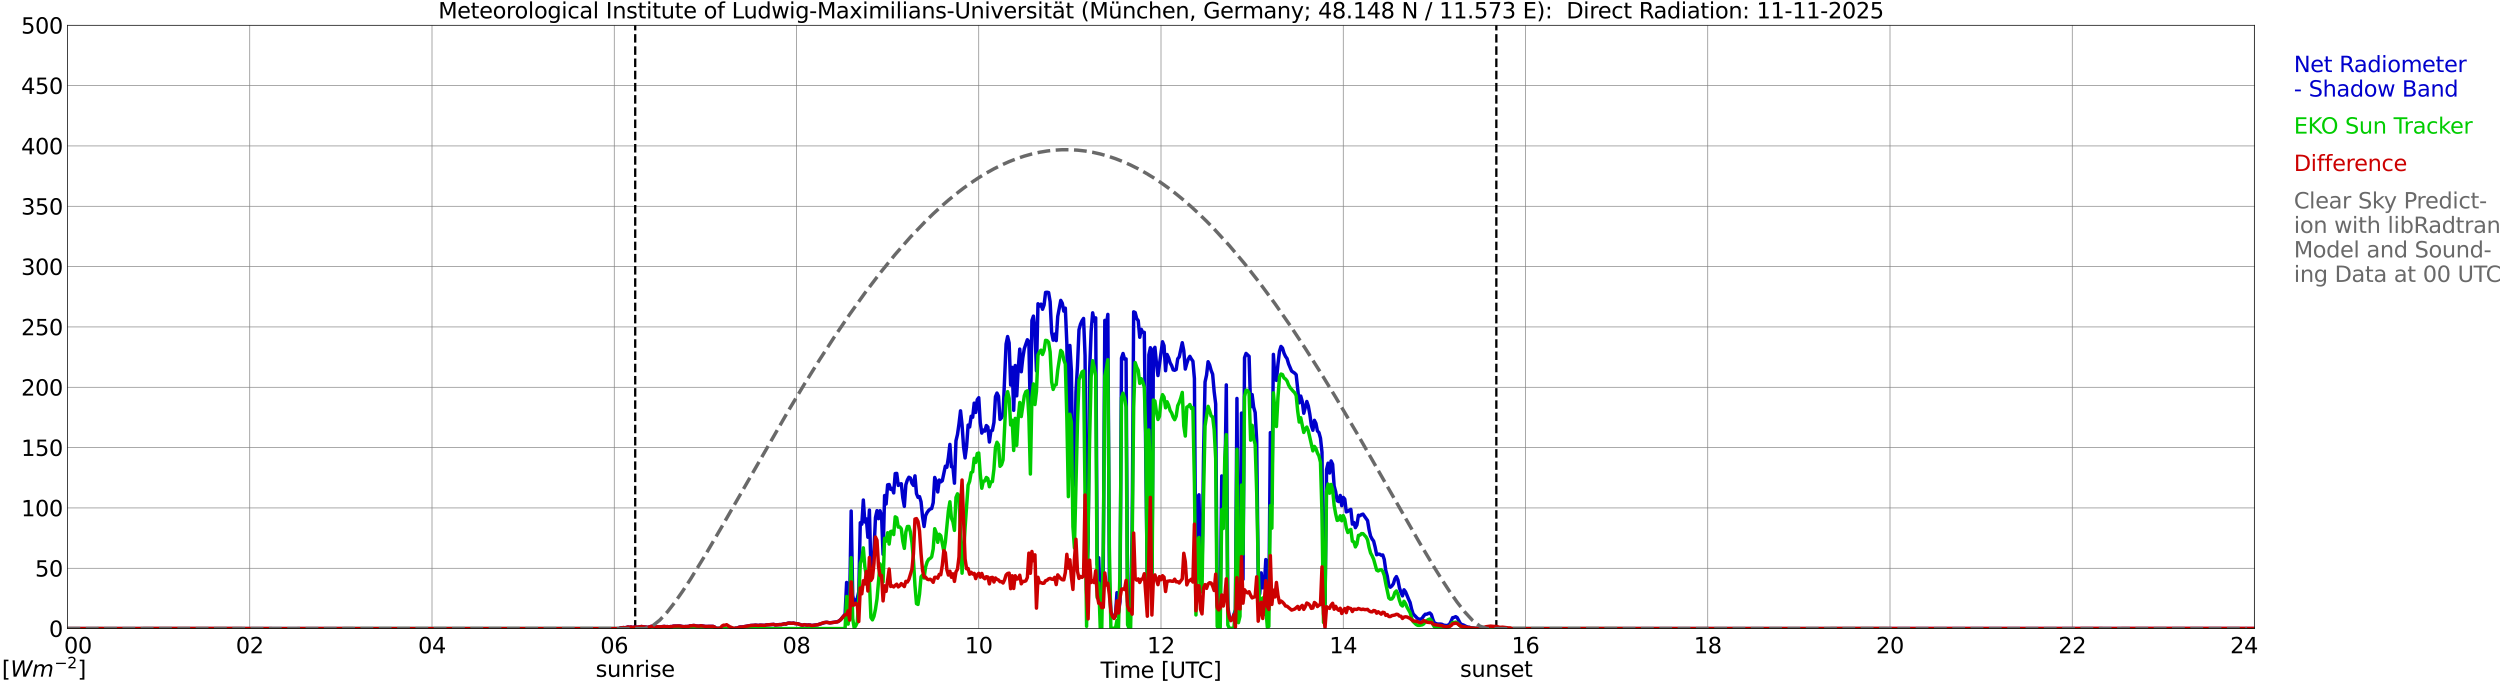 <?xml version="1.0" encoding="utf-8" standalone="no"?>
<!DOCTYPE svg PUBLIC "-//W3C//DTD SVG 1.1//EN"
  "http://www.w3.org/Graphics/SVG/1.1/DTD/svg11.dtd">
<svg xmlns:xlink="http://www.w3.org/1999/xlink" width="1085.4pt" height="296.64pt" viewBox="0 0 1085.4 296.64" xmlns="http://www.w3.org/2000/svg" version="1.1">
 <defs>
  <style type="text/css">*{stroke-linejoin: round; stroke-linecap: butt}</style>
 </defs>
 <g id="figure_1">
  <g id="patch_1">
   <path d="M 0 296.64 
L 1085.4 296.64 
L 1085.4 0 
L 0 0 
z
" style="fill: #ffffff"/>
  </g>
  <g id="axes_1">
   <g id="patch_2">
    <path d="M 29.306 272.909 
L 978.814 272.909 
L 978.814 10.976 
L 29.306 10.976 
z
" style="fill: #ffffff"/>
   </g>
   <g id="patch_3">
    <path d="M 978.814 272.909 
L 978.814 272.909 
L 978.814 10.976 
L 978.814 10.976 
z
" clip-path="url(#p11a8a9a04a)" style="fill: #d3d3d3; opacity: 0.25; stroke: #d3d3d3; stroke-linejoin: miter"/>
   </g>
   <g id="matplotlib.axis_1">
    <g id="xtick_1">
     <g id="line2d_1">
      <path d="M 29.306 272.909 
L 29.306 10.976 
" clip-path="url(#p11a8a9a04a)" style="fill: none; stroke: #808080; stroke-width: 0.3; stroke-linecap: square"/>
     </g>
     <g id="line2d_2"/>
     <g id="text_1">
      <!--    00 -->
      <g transform="translate(18.733 283.627) scale(0.095 -0.095)">
       <defs>
        <path id="DejaVuSans-20" transform="scale(0.016)"/>
        <path id="DejaVuSans-30" d="M 2034 4250 
Q 1547 4250 1301 3770 
Q 1056 3291 1056 2328 
Q 1056 1369 1301 889 
Q 1547 409 2034 409 
Q 2525 409 2770 889 
Q 3016 1369 3016 2328 
Q 3016 3291 2770 3770 
Q 2525 4250 2034 4250 
z
M 2034 4750 
Q 2819 4750 3233 4129 
Q 3647 3509 3647 2328 
Q 3647 1150 3233 529 
Q 2819 -91 2034 -91 
Q 1250 -91 836 529 
Q 422 1150 422 2328 
Q 422 3509 836 4129 
Q 1250 4750 2034 4750 
z
" transform="scale(0.016)"/>
       </defs>
       <use xlink:href="#DejaVuSans-20"/>
       <use xlink:href="#DejaVuSans-20" transform="translate(31.787 0)"/>
       <use xlink:href="#DejaVuSans-20" transform="translate(63.574 0)"/>
       <use xlink:href="#DejaVuSans-30" transform="translate(95.361 0)"/>
       <use xlink:href="#DejaVuSans-30" transform="translate(158.984 0)"/>
      </g>
     </g>
    </g>
    <g id="xtick_2">
     <g id="line2d_3">
      <path d="M 108.431 272.909 
L 108.431 10.976 
" clip-path="url(#p11a8a9a04a)" style="fill: none; stroke: #808080; stroke-width: 0.3; stroke-linecap: square"/>
     </g>
     <g id="line2d_4"/>
     <g id="text_2">
      <!-- 02 -->
      <g transform="translate(102.387 283.627) scale(0.095 -0.095)">
       <defs>
        <path id="DejaVuSans-32" d="M 1228 531 
L 3431 531 
L 3431 0 
L 469 0 
L 469 531 
Q 828 903 1448 1529 
Q 2069 2156 2228 2338 
Q 2531 2678 2651 2914 
Q 2772 3150 2772 3378 
Q 2772 3750 2511 3984 
Q 2250 4219 1831 4219 
Q 1534 4219 1204 4116 
Q 875 4013 500 3803 
L 500 4441 
Q 881 4594 1212 4672 
Q 1544 4750 1819 4750 
Q 2544 4750 2975 4387 
Q 3406 4025 3406 3419 
Q 3406 3131 3298 2873 
Q 3191 2616 2906 2266 
Q 2828 2175 2409 1742 
Q 1991 1309 1228 531 
z
" transform="scale(0.016)"/>
       </defs>
       <use xlink:href="#DejaVuSans-30"/>
       <use xlink:href="#DejaVuSans-32" transform="translate(63.623 0)"/>
      </g>
     </g>
    </g>
    <g id="xtick_3">
     <g id="line2d_5">
      <path d="M 187.557 272.909 
L 187.557 10.976 
" clip-path="url(#p11a8a9a04a)" style="fill: none; stroke: #808080; stroke-width: 0.3; stroke-linecap: square"/>
     </g>
     <g id="line2d_6"/>
     <g id="text_3">
      <!-- 04 -->
      <g transform="translate(181.513 283.627) scale(0.095 -0.095)">
       <defs>
        <path id="DejaVuSans-34" d="M 2419 4116 
L 825 1625 
L 2419 1625 
L 2419 4116 
z
M 2253 4666 
L 3047 4666 
L 3047 1625 
L 3713 1625 
L 3713 1100 
L 3047 1100 
L 3047 0 
L 2419 0 
L 2419 1100 
L 313 1100 
L 313 1709 
L 2253 4666 
z
" transform="scale(0.016)"/>
       </defs>
       <use xlink:href="#DejaVuSans-30"/>
       <use xlink:href="#DejaVuSans-34" transform="translate(63.623 0)"/>
      </g>
     </g>
    </g>
    <g id="xtick_4">
     <g id="line2d_7">
      <path d="M 266.683 272.909 
L 266.683 10.976 
" clip-path="url(#p11a8a9a04a)" style="fill: none; stroke: #808080; stroke-width: 0.3; stroke-linecap: square"/>
     </g>
     <g id="line2d_8"/>
     <g id="text_4">
      <!-- 06 -->
      <g transform="translate(260.638 283.627) scale(0.095 -0.095)">
       <defs>
        <path id="DejaVuSans-36" d="M 2113 2584 
Q 1688 2584 1439 2293 
Q 1191 2003 1191 1497 
Q 1191 994 1439 701 
Q 1688 409 2113 409 
Q 2538 409 2786 701 
Q 3034 994 3034 1497 
Q 3034 2003 2786 2293 
Q 2538 2584 2113 2584 
z
M 3366 4563 
L 3366 3988 
Q 3128 4100 2886 4159 
Q 2644 4219 2406 4219 
Q 1781 4219 1451 3797 
Q 1122 3375 1075 2522 
Q 1259 2794 1537 2939 
Q 1816 3084 2150 3084 
Q 2853 3084 3261 2657 
Q 3669 2231 3669 1497 
Q 3669 778 3244 343 
Q 2819 -91 2113 -91 
Q 1303 -91 875 529 
Q 447 1150 447 2328 
Q 447 3434 972 4092 
Q 1497 4750 2381 4750 
Q 2619 4750 2861 4703 
Q 3103 4656 3366 4563 
z
" transform="scale(0.016)"/>
       </defs>
       <use xlink:href="#DejaVuSans-30"/>
       <use xlink:href="#DejaVuSans-36" transform="translate(63.623 0)"/>
      </g>
     </g>
    </g>
    <g id="xtick_5">
     <g id="line2d_9">
      <path d="M 345.808 272.909 
L 345.808 10.976 
" clip-path="url(#p11a8a9a04a)" style="fill: none; stroke: #808080; stroke-width: 0.3; stroke-linecap: square"/>
     </g>
     <g id="line2d_10"/>
     <g id="text_5">
      <!-- 08 -->
      <g transform="translate(339.764 283.627) scale(0.095 -0.095)">
       <defs>
        <path id="DejaVuSans-38" d="M 2034 2216 
Q 1584 2216 1326 1975 
Q 1069 1734 1069 1313 
Q 1069 891 1326 650 
Q 1584 409 2034 409 
Q 2484 409 2743 651 
Q 3003 894 3003 1313 
Q 3003 1734 2745 1975 
Q 2488 2216 2034 2216 
z
M 1403 2484 
Q 997 2584 770 2862 
Q 544 3141 544 3541 
Q 544 4100 942 4425 
Q 1341 4750 2034 4750 
Q 2731 4750 3128 4425 
Q 3525 4100 3525 3541 
Q 3525 3141 3298 2862 
Q 3072 2584 2669 2484 
Q 3125 2378 3379 2068 
Q 3634 1759 3634 1313 
Q 3634 634 3220 271 
Q 2806 -91 2034 -91 
Q 1263 -91 848 271 
Q 434 634 434 1313 
Q 434 1759 690 2068 
Q 947 2378 1403 2484 
z
M 1172 3481 
Q 1172 3119 1398 2916 
Q 1625 2713 2034 2713 
Q 2441 2713 2670 2916 
Q 2900 3119 2900 3481 
Q 2900 3844 2670 4047 
Q 2441 4250 2034 4250 
Q 1625 4250 1398 4047 
Q 1172 3844 1172 3481 
z
" transform="scale(0.016)"/>
       </defs>
       <use xlink:href="#DejaVuSans-30"/>
       <use xlink:href="#DejaVuSans-38" transform="translate(63.623 0)"/>
      </g>
     </g>
    </g>
    <g id="xtick_6">
     <g id="line2d_11">
      <path d="M 424.934 272.909 
L 424.934 10.976 
" clip-path="url(#p11a8a9a04a)" style="fill: none; stroke: #808080; stroke-width: 0.3; stroke-linecap: square"/>
     </g>
     <g id="line2d_12"/>
     <g id="text_6">
      <!-- 10 -->
      <g transform="translate(418.89 283.627) scale(0.095 -0.095)">
       <defs>
        <path id="DejaVuSans-31" d="M 794 531 
L 1825 531 
L 1825 4091 
L 703 3866 
L 703 4441 
L 1819 4666 
L 2450 4666 
L 2450 531 
L 3481 531 
L 3481 0 
L 794 0 
L 794 531 
z
" transform="scale(0.016)"/>
       </defs>
       <use xlink:href="#DejaVuSans-31"/>
       <use xlink:href="#DejaVuSans-30" transform="translate(63.623 0)"/>
      </g>
     </g>
    </g>
    <g id="xtick_7">
     <g id="line2d_13">
      <path d="M 504.06 272.909 
L 504.06 10.976 
" clip-path="url(#p11a8a9a04a)" style="fill: none; stroke: #808080; stroke-width: 0.3; stroke-linecap: square"/>
     </g>
     <g id="line2d_14"/>
     <g id="text_7">
      <!-- 12 -->
      <g transform="translate(498.015 283.627) scale(0.095 -0.095)">
       <use xlink:href="#DejaVuSans-31"/>
       <use xlink:href="#DejaVuSans-32" transform="translate(63.623 0)"/>
      </g>
     </g>
    </g>
    <g id="xtick_8">
     <g id="line2d_15">
      <path d="M 583.185 272.909 
L 583.185 10.976 
" clip-path="url(#p11a8a9a04a)" style="fill: none; stroke: #808080; stroke-width: 0.3; stroke-linecap: square"/>
     </g>
     <g id="line2d_16"/>
     <g id="text_8">
      <!-- 14 -->
      <g transform="translate(577.141 283.627) scale(0.095 -0.095)">
       <use xlink:href="#DejaVuSans-31"/>
       <use xlink:href="#DejaVuSans-34" transform="translate(63.623 0)"/>
      </g>
     </g>
    </g>
    <g id="xtick_9">
     <g id="line2d_17">
      <path d="M 662.311 272.909 
L 662.311 10.976 
" clip-path="url(#p11a8a9a04a)" style="fill: none; stroke: #808080; stroke-width: 0.3; stroke-linecap: square"/>
     </g>
     <g id="line2d_18"/>
     <g id="text_9">
      <!-- 16 -->
      <g transform="translate(656.267 283.627) scale(0.095 -0.095)">
       <use xlink:href="#DejaVuSans-31"/>
       <use xlink:href="#DejaVuSans-36" transform="translate(63.623 0)"/>
      </g>
     </g>
    </g>
    <g id="xtick_10">
     <g id="line2d_19">
      <path d="M 741.437 272.909 
L 741.437 10.976 
" clip-path="url(#p11a8a9a04a)" style="fill: none; stroke: #808080; stroke-width: 0.3; stroke-linecap: square"/>
     </g>
     <g id="line2d_20"/>
     <g id="text_10">
      <!-- 18 -->
      <g transform="translate(735.392 283.627) scale(0.095 -0.095)">
       <use xlink:href="#DejaVuSans-31"/>
       <use xlink:href="#DejaVuSans-38" transform="translate(63.623 0)"/>
      </g>
     </g>
    </g>
    <g id="xtick_11">
     <g id="line2d_21">
      <path d="M 820.562 272.909 
L 820.562 10.976 
" clip-path="url(#p11a8a9a04a)" style="fill: none; stroke: #808080; stroke-width: 0.3; stroke-linecap: square"/>
     </g>
     <g id="line2d_22"/>
     <g id="text_11">
      <!-- 20 -->
      <g transform="translate(814.518 283.627) scale(0.095 -0.095)">
       <use xlink:href="#DejaVuSans-32"/>
       <use xlink:href="#DejaVuSans-30" transform="translate(63.623 0)"/>
      </g>
     </g>
    </g>
    <g id="xtick_12">
     <g id="line2d_23">
      <path d="M 899.688 272.909 
L 899.688 10.976 
" clip-path="url(#p11a8a9a04a)" style="fill: none; stroke: #808080; stroke-width: 0.3; stroke-linecap: square"/>
     </g>
     <g id="line2d_24"/>
     <g id="text_12">
      <!-- 22 -->
      <g transform="translate(893.644 283.627) scale(0.095 -0.095)">
       <use xlink:href="#DejaVuSans-32"/>
       <use xlink:href="#DejaVuSans-32" transform="translate(63.623 0)"/>
      </g>
     </g>
    </g>
    <g id="xtick_13">
     <g id="line2d_25">
      <path d="M 978.814 272.909 
L 978.814 10.976 
" clip-path="url(#p11a8a9a04a)" style="fill: none; stroke: #808080; stroke-width: 0.3; stroke-linecap: square"/>
     </g>
     <g id="line2d_26"/>
     <g id="text_13">
      <!-- 24    -->
      <g transform="translate(968.241 283.627) scale(0.095 -0.095)">
       <use xlink:href="#DejaVuSans-32"/>
       <use xlink:href="#DejaVuSans-34" transform="translate(63.623 0)"/>
       <use xlink:href="#DejaVuSans-20" transform="translate(127.246 0)"/>
       <use xlink:href="#DejaVuSans-20" transform="translate(159.033 0)"/>
       <use xlink:href="#DejaVuSans-20" transform="translate(190.82 0)"/>
      </g>
     </g>
    </g>
    <g id="text_14">
     <!-- Time [UTC] -->
     <g transform="translate(477.806 294.322) scale(0.095 -0.095)">
      <defs>
       <path id="DejaVuSans-54" d="M -19 4666 
L 3928 4666 
L 3928 4134 
L 2272 4134 
L 2272 0 
L 1638 0 
L 1638 4134 
L -19 4134 
L -19 4666 
z
" transform="scale(0.016)"/>
       <path id="DejaVuSans-69" d="M 603 3500 
L 1178 3500 
L 1178 0 
L 603 0 
L 603 3500 
z
M 603 4863 
L 1178 4863 
L 1178 4134 
L 603 4134 
L 603 4863 
z
" transform="scale(0.016)"/>
       <path id="DejaVuSans-6d" d="M 3328 2828 
Q 3544 3216 3844 3400 
Q 4144 3584 4550 3584 
Q 5097 3584 5394 3201 
Q 5691 2819 5691 2113 
L 5691 0 
L 5113 0 
L 5113 2094 
Q 5113 2597 4934 2840 
Q 4756 3084 4391 3084 
Q 3944 3084 3684 2787 
Q 3425 2491 3425 1978 
L 3425 0 
L 2847 0 
L 2847 2094 
Q 2847 2600 2669 2842 
Q 2491 3084 2119 3084 
Q 1678 3084 1418 2786 
Q 1159 2488 1159 1978 
L 1159 0 
L 581 0 
L 581 3500 
L 1159 3500 
L 1159 2956 
Q 1356 3278 1631 3431 
Q 1906 3584 2284 3584 
Q 2666 3584 2933 3390 
Q 3200 3197 3328 2828 
z
" transform="scale(0.016)"/>
       <path id="DejaVuSans-65" d="M 3597 1894 
L 3597 1613 
L 953 1613 
Q 991 1019 1311 708 
Q 1631 397 2203 397 
Q 2534 397 2845 478 
Q 3156 559 3463 722 
L 3463 178 
Q 3153 47 2828 -22 
Q 2503 -91 2169 -91 
Q 1331 -91 842 396 
Q 353 884 353 1716 
Q 353 2575 817 3079 
Q 1281 3584 2069 3584 
Q 2775 3584 3186 3129 
Q 3597 2675 3597 1894 
z
M 3022 2063 
Q 3016 2534 2758 2815 
Q 2500 3097 2075 3097 
Q 1594 3097 1305 2825 
Q 1016 2553 972 2059 
L 3022 2063 
z
" transform="scale(0.016)"/>
       <path id="DejaVuSans-5b" d="M 550 4863 
L 1875 4863 
L 1875 4416 
L 1125 4416 
L 1125 -397 
L 1875 -397 
L 1875 -844 
L 550 -844 
L 550 4863 
z
" transform="scale(0.016)"/>
       <path id="DejaVuSans-55" d="M 556 4666 
L 1191 4666 
L 1191 1831 
Q 1191 1081 1462 751 
Q 1734 422 2344 422 
Q 2950 422 3222 751 
Q 3494 1081 3494 1831 
L 3494 4666 
L 4128 4666 
L 4128 1753 
Q 4128 841 3676 375 
Q 3225 -91 2344 -91 
Q 1459 -91 1007 375 
Q 556 841 556 1753 
L 556 4666 
z
" transform="scale(0.016)"/>
       <path id="DejaVuSans-43" d="M 4122 4306 
L 4122 3641 
Q 3803 3938 3442 4084 
Q 3081 4231 2675 4231 
Q 1875 4231 1450 3742 
Q 1025 3253 1025 2328 
Q 1025 1406 1450 917 
Q 1875 428 2675 428 
Q 3081 428 3442 575 
Q 3803 722 4122 1019 
L 4122 359 
Q 3791 134 3420 21 
Q 3050 -91 2638 -91 
Q 1578 -91 968 557 
Q 359 1206 359 2328 
Q 359 3453 968 4101 
Q 1578 4750 2638 4750 
Q 3056 4750 3426 4639 
Q 3797 4528 4122 4306 
z
" transform="scale(0.016)"/>
       <path id="DejaVuSans-5d" d="M 1947 4863 
L 1947 -844 
L 622 -844 
L 622 -397 
L 1369 -397 
L 1369 4416 
L 622 4416 
L 622 4863 
L 1947 4863 
z
" transform="scale(0.016)"/>
      </defs>
      <use xlink:href="#DejaVuSans-54"/>
      <use xlink:href="#DejaVuSans-69" transform="translate(57.959 0)"/>
      <use xlink:href="#DejaVuSans-6d" transform="translate(85.742 0)"/>
      <use xlink:href="#DejaVuSans-65" transform="translate(183.154 0)"/>
      <use xlink:href="#DejaVuSans-20" transform="translate(244.678 0)"/>
      <use xlink:href="#DejaVuSans-5b" transform="translate(276.465 0)"/>
      <use xlink:href="#DejaVuSans-55" transform="translate(315.479 0)"/>
      <use xlink:href="#DejaVuSans-54" transform="translate(388.672 0)"/>
      <use xlink:href="#DejaVuSans-43" transform="translate(443.881 0)"/>
      <use xlink:href="#DejaVuSans-5d" transform="translate(513.705 0)"/>
     </g>
    </g>
   </g>
   <g id="matplotlib.axis_2">
    <g id="ytick_1">
     <g id="line2d_27">
      <path d="M 29.306 272.909 
L 978.814 272.909 
" clip-path="url(#p11a8a9a04a)" style="fill: none; stroke: #808080; stroke-width: 0.3; stroke-linecap: square"/>
     </g>
     <g id="line2d_28"/>
     <g id="text_15">
      <!-- 0 -->
      <g transform="translate(21.261 276.518) scale(0.095 -0.095)">
       <use xlink:href="#DejaVuSans-30"/>
      </g>
     </g>
    </g>
    <g id="ytick_2">
     <g id="line2d_29">
      <path d="M 29.306 246.715 
L 978.814 246.715 
" clip-path="url(#p11a8a9a04a)" style="fill: none; stroke: #808080; stroke-width: 0.3; stroke-linecap: square"/>
     </g>
     <g id="line2d_30"/>
     <g id="text_16">
      <!-- 50 -->
      <g transform="translate(15.217 250.325) scale(0.095 -0.095)">
       <defs>
        <path id="DejaVuSans-35" d="M 691 4666 
L 3169 4666 
L 3169 4134 
L 1269 4134 
L 1269 2991 
Q 1406 3038 1543 3061 
Q 1681 3084 1819 3084 
Q 2600 3084 3056 2656 
Q 3513 2228 3513 1497 
Q 3513 744 3044 326 
Q 2575 -91 1722 -91 
Q 1428 -91 1123 -41 
Q 819 9 494 109 
L 494 744 
Q 775 591 1075 516 
Q 1375 441 1709 441 
Q 2250 441 2565 725 
Q 2881 1009 2881 1497 
Q 2881 1984 2565 2268 
Q 2250 2553 1709 2553 
Q 1456 2553 1204 2497 
Q 953 2441 691 2322 
L 691 4666 
z
" transform="scale(0.016)"/>
       </defs>
       <use xlink:href="#DejaVuSans-35"/>
       <use xlink:href="#DejaVuSans-30" transform="translate(63.623 0)"/>
      </g>
     </g>
    </g>
    <g id="ytick_3">
     <g id="line2d_31">
      <path d="M 29.306 220.522 
L 978.814 220.522 
" clip-path="url(#p11a8a9a04a)" style="fill: none; stroke: #808080; stroke-width: 0.3; stroke-linecap: square"/>
     </g>
     <g id="line2d_32"/>
     <g id="text_17">
      <!-- 100 -->
      <g transform="translate(9.173 224.131) scale(0.095 -0.095)">
       <use xlink:href="#DejaVuSans-31"/>
       <use xlink:href="#DejaVuSans-30" transform="translate(63.623 0)"/>
       <use xlink:href="#DejaVuSans-30" transform="translate(127.246 0)"/>
      </g>
     </g>
    </g>
    <g id="ytick_4">
     <g id="line2d_33">
      <path d="M 29.306 194.329 
L 978.814 194.329 
" clip-path="url(#p11a8a9a04a)" style="fill: none; stroke: #808080; stroke-width: 0.3; stroke-linecap: square"/>
     </g>
     <g id="line2d_34"/>
     <g id="text_18">
      <!-- 150 -->
      <g transform="translate(9.173 197.938) scale(0.095 -0.095)">
       <use xlink:href="#DejaVuSans-31"/>
       <use xlink:href="#DejaVuSans-35" transform="translate(63.623 0)"/>
       <use xlink:href="#DejaVuSans-30" transform="translate(127.246 0)"/>
      </g>
     </g>
    </g>
    <g id="ytick_5">
     <g id="line2d_35">
      <path d="M 29.306 168.136 
L 978.814 168.136 
" clip-path="url(#p11a8a9a04a)" style="fill: none; stroke: #808080; stroke-width: 0.3; stroke-linecap: square"/>
     </g>
     <g id="line2d_36"/>
     <g id="text_19">
      <!-- 200 -->
      <g transform="translate(9.173 171.745) scale(0.095 -0.095)">
       <use xlink:href="#DejaVuSans-32"/>
       <use xlink:href="#DejaVuSans-30" transform="translate(63.623 0)"/>
       <use xlink:href="#DejaVuSans-30" transform="translate(127.246 0)"/>
      </g>
     </g>
    </g>
    <g id="ytick_6">
     <g id="line2d_37">
      <path d="M 29.306 141.942 
L 978.814 141.942 
" clip-path="url(#p11a8a9a04a)" style="fill: none; stroke: #808080; stroke-width: 0.3; stroke-linecap: square"/>
     </g>
     <g id="line2d_38"/>
     <g id="text_20">
      <!-- 250 -->
      <g transform="translate(9.173 145.551) scale(0.095 -0.095)">
       <use xlink:href="#DejaVuSans-32"/>
       <use xlink:href="#DejaVuSans-35" transform="translate(63.623 0)"/>
       <use xlink:href="#DejaVuSans-30" transform="translate(127.246 0)"/>
      </g>
     </g>
    </g>
    <g id="ytick_7">
     <g id="line2d_39">
      <path d="M 29.306 115.749 
L 978.814 115.749 
" clip-path="url(#p11a8a9a04a)" style="fill: none; stroke: #808080; stroke-width: 0.3; stroke-linecap: square"/>
     </g>
     <g id="line2d_40"/>
     <g id="text_21">
      <!-- 300 -->
      <g transform="translate(9.173 119.358) scale(0.095 -0.095)">
       <defs>
        <path id="DejaVuSans-33" d="M 2597 2516 
Q 3050 2419 3304 2112 
Q 3559 1806 3559 1356 
Q 3559 666 3084 287 
Q 2609 -91 1734 -91 
Q 1441 -91 1130 -33 
Q 819 25 488 141 
L 488 750 
Q 750 597 1062 519 
Q 1375 441 1716 441 
Q 2309 441 2620 675 
Q 2931 909 2931 1356 
Q 2931 1769 2642 2001 
Q 2353 2234 1838 2234 
L 1294 2234 
L 1294 2753 
L 1863 2753 
Q 2328 2753 2575 2939 
Q 2822 3125 2822 3475 
Q 2822 3834 2567 4026 
Q 2313 4219 1838 4219 
Q 1578 4219 1281 4162 
Q 984 4106 628 3988 
L 628 4550 
Q 988 4650 1302 4700 
Q 1616 4750 1894 4750 
Q 2613 4750 3031 4423 
Q 3450 4097 3450 3541 
Q 3450 3153 3228 2886 
Q 3006 2619 2597 2516 
z
" transform="scale(0.016)"/>
       </defs>
       <use xlink:href="#DejaVuSans-33"/>
       <use xlink:href="#DejaVuSans-30" transform="translate(63.623 0)"/>
       <use xlink:href="#DejaVuSans-30" transform="translate(127.246 0)"/>
      </g>
     </g>
    </g>
    <g id="ytick_8">
     <g id="line2d_41">
      <path d="M 29.306 89.556 
L 978.814 89.556 
" clip-path="url(#p11a8a9a04a)" style="fill: none; stroke: #808080; stroke-width: 0.3; stroke-linecap: square"/>
     </g>
     <g id="line2d_42"/>
     <g id="text_22">
      <!-- 350 -->
      <g transform="translate(9.173 93.165) scale(0.095 -0.095)">
       <use xlink:href="#DejaVuSans-33"/>
       <use xlink:href="#DejaVuSans-35" transform="translate(63.623 0)"/>
       <use xlink:href="#DejaVuSans-30" transform="translate(127.246 0)"/>
      </g>
     </g>
    </g>
    <g id="ytick_9">
     <g id="line2d_43">
      <path d="M 29.306 63.362 
L 978.814 63.362 
" clip-path="url(#p11a8a9a04a)" style="fill: none; stroke: #808080; stroke-width: 0.3; stroke-linecap: square"/>
     </g>
     <g id="line2d_44"/>
     <g id="text_23">
      <!-- 400 -->
      <g transform="translate(9.173 66.972) scale(0.095 -0.095)">
       <use xlink:href="#DejaVuSans-34"/>
       <use xlink:href="#DejaVuSans-30" transform="translate(63.623 0)"/>
       <use xlink:href="#DejaVuSans-30" transform="translate(127.246 0)"/>
      </g>
     </g>
    </g>
    <g id="ytick_10">
     <g id="line2d_45">
      <path d="M 29.306 37.169 
L 978.814 37.169 
" clip-path="url(#p11a8a9a04a)" style="fill: none; stroke: #808080; stroke-width: 0.3; stroke-linecap: square"/>
     </g>
     <g id="line2d_46"/>
     <g id="text_24">
      <!-- 450 -->
      <g transform="translate(9.173 40.778) scale(0.095 -0.095)">
       <use xlink:href="#DejaVuSans-34"/>
       <use xlink:href="#DejaVuSans-35" transform="translate(63.623 0)"/>
       <use xlink:href="#DejaVuSans-30" transform="translate(127.246 0)"/>
      </g>
     </g>
    </g>
    <g id="ytick_11">
     <g id="line2d_47">
      <path d="M 29.306 10.976 
L 978.814 10.976 
" clip-path="url(#p11a8a9a04a)" style="fill: none; stroke: #808080; stroke-width: 0.3; stroke-linecap: square"/>
     </g>
     <g id="line2d_48"/>
     <g id="text_25">
      <!-- 500 -->
      <g transform="translate(9.173 14.585) scale(0.095 -0.095)">
       <use xlink:href="#DejaVuSans-35"/>
       <use xlink:href="#DejaVuSans-30" transform="translate(63.623 0)"/>
       <use xlink:href="#DejaVuSans-30" transform="translate(127.246 0)"/>
      </g>
     </g>
    </g>
   </g>
   <g id="line2d_49">
    <path d="M 275.782 272.909 
L 275.782 10.976 
" clip-path="url(#p11a8a9a04a)" style="fill: none; stroke-dasharray: 3.7,1.6; stroke-dashoffset: 0; stroke: #000000"/>
   </g>
   <g id="line2d_50">
    <path d="M 649.651 272.909 
L 649.651 10.976 
" clip-path="url(#p11a8a9a04a)" style="fill: none; stroke-dasharray: 3.7,1.6; stroke-dashoffset: 0; stroke: #000000"/>
   </g>
   <g id="line2d_51">
    <path d="M 29.306 272.909 
L 268.661 272.909 
L 269.32 272.663 
L 270.639 272.474 
L 271.298 272.532 
L 271.958 272.448 
L 272.617 272.207 
L 273.277 272.338 
L 273.936 272.207 
L 274.595 272.385 
L 275.914 272.217 
L 276.573 272.306 
L 277.892 272.123 
L 278.552 272.013 
L 279.211 272.144 
L 280.53 272.264 
L 281.189 272.395 
L 282.508 272.013 
L 283.167 271.872 
L 284.486 272.207 
L 285.805 272.107 
L 286.464 272.181 
L 288.442 271.966 
L 289.102 272.092 
L 289.761 272.039 
L 290.42 272.181 
L 291.08 272.039 
L 291.739 272.029 
L 292.399 271.835 
L 295.036 271.772 
L 296.355 272.023 
L 297.014 272.076 
L 297.674 272.003 
L 298.992 271.992 
L 299.652 271.667 
L 300.311 271.709 
L 300.971 271.573 
L 301.63 271.61 
L 302.289 271.782 
L 303.608 271.856 
L 304.267 271.652 
L 306.246 271.982 
L 309.543 271.94 
L 310.202 272.207 
L 310.861 272.778 
L 312.18 272.794 
L 312.839 273.239 
L 313.499 274.03 
L 314.158 274.386 
L 314.818 274.355 
L 315.477 274.575 
L 316.796 273.71 
L 318.774 272.93 
L 319.433 272.684 
L 320.093 272.694 
L 320.752 272.369 
L 321.411 272.212 
L 322.73 272.144 
L 324.708 271.772 
L 326.027 271.547 
L 327.346 271.494 
L 328.005 271.411 
L 329.324 271.547 
L 329.983 271.416 
L 331.961 271.515 
L 332.621 271.332 
L 335.918 271.086 
L 336.577 271.353 
L 338.555 271.164 
L 339.215 271.175 
L 340.533 270.845 
L 341.193 270.95 
L 341.852 270.64 
L 342.512 270.509 
L 343.83 270.614 
L 344.49 270.509 
L 345.149 270.698 
L 346.468 270.834 
L 347.787 271.295 
L 348.446 271.421 
L 349.105 271.196 
L 350.424 271.39 
L 351.083 271.311 
L 351.743 271.363 
L 352.402 271.578 
L 354.38 271.306 
L 355.04 271.238 
L 358.337 270.216 
L 358.996 270.174 
L 360.315 270.415 
L 363.612 269.938 
L 364.271 269.577 
L 364.93 269.079 
L 366.909 266.628 
L 367.568 252.881 
L 368.227 263.243 
L 368.887 260.598 
L 369.546 221.874 
L 370.206 258.424 
L 370.865 262.363 
L 371.524 260.687 
L 372.184 259.77 
L 372.843 256.915 
L 373.502 226.955 
L 374.162 227.584 
L 374.821 217.091 
L 375.481 226.62 
L 376.14 225.295 
L 376.799 233.242 
L 377.459 221.455 
L 378.118 247.213 
L 378.777 247.114 
L 379.437 239.292 
L 380.096 224.729 
L 380.756 221.706 
L 381.415 225.179 
L 382.074 221.743 
L 382.734 224.006 
L 383.393 240.67 
L 384.053 215.147 
L 384.712 218.799 
L 385.371 210.495 
L 386.031 210.354 
L 386.69 212.47 
L 387.349 212.041 
L 388.009 214 
L 388.668 205.608 
L 389.328 205.529 
L 389.987 210.747 
L 390.646 210.155 
L 391.306 210.019 
L 391.965 216.153 
L 392.624 219.836 
L 393.284 210.459 
L 393.943 208.389 
L 394.603 207.2 
L 395.262 207.556 
L 395.921 209.809 
L 396.581 210.747 
L 397.24 206.603 
L 397.899 214.309 
L 398.559 215.917 
L 399.218 215.624 
L 399.878 217.861 
L 400.537 224.383 
L 401.196 228.579 
L 401.856 223.838 
L 402.515 222.513 
L 403.175 221.607 
L 403.834 221.009 
L 404.493 220.779 
L 405.153 218.238 
L 405.812 207.295 
L 406.471 208.981 
L 407.131 213.591 
L 407.79 208.41 
L 408.45 209.207 
L 409.109 208.714 
L 410.428 202.412 
L 411.087 202.878 
L 411.746 198.619 
L 412.406 192.941 
L 413.065 202.622 
L 413.725 202.774 
L 414.384 209.778 
L 415.043 191.364 
L 415.703 188.603 
L 416.362 183.983 
L 417.022 178.372 
L 417.681 184.354 
L 418.34 193.988 
L 419 198.813 
L 419.659 193.815 
L 420.318 184.554 
L 420.978 185.376 
L 421.637 180.729 
L 422.297 181.154 
L 422.956 175.03 
L 423.615 179.069 
L 424.275 173.547 
L 424.934 172.677 
L 425.593 183.49 
L 426.253 188.032 
L 426.912 186.712 
L 427.572 187.173 
L 428.231 184.763 
L 428.89 185.407 
L 429.55 191.903 
L 430.209 187.094 
L 430.869 186.848 
L 431.528 183.432 
L 432.187 172.237 
L 432.847 170.645 
L 433.506 172.002 
L 434.165 182.091 
L 434.825 181.389 
L 435.484 179.87 
L 436.803 149.355 
L 437.462 146.117 
L 438.122 148.894 
L 438.781 167.161 
L 439.44 159.507 
L 440.1 178.152 
L 440.759 158.701 
L 441.419 171.86 
L 442.078 159.738 
L 442.737 151.566 
L 443.397 161.399 
L 444.056 155.411 
L 444.716 151.346 
L 446.034 147.506 
L 446.694 148.297 
L 447.353 181.793 
L 448.012 139.181 
L 448.672 137.238 
L 449.331 143.603 
L 449.991 161.011 
L 450.65 131.879 
L 451.309 132.9 
L 451.969 132.046 
L 452.628 134.273 
L 453.287 132.413 
L 453.947 126.96 
L 454.606 126.886 
L 455.266 127.023 
L 455.925 130.988 
L 456.584 144.378 
L 457.244 147.694 
L 457.903 145.054 
L 458.563 147.878 
L 459.222 137.369 
L 460.541 130.417 
L 461.2 131.664 
L 461.859 135.09 
L 462.519 133.786 
L 463.178 149.077 
L 463.838 189.368 
L 464.497 149.984 
L 465.156 161.079 
L 465.816 211.669 
L 466.475 207.693 
L 467.134 170.289 
L 467.794 158.973 
L 468.453 143.158 
L 469.113 140.737 
L 469.772 139.25 
L 470.431 138.265 
L 471.091 154.426 
L 471.75 256.124 
L 472.409 235.431 
L 473.069 161.048 
L 473.728 143.739 
L 474.388 135.818 
L 475.047 139.438 
L 475.706 137.998 
L 476.366 245.102 
L 477.025 242.142 
L 477.685 261.756 
L 478.344 263.589 
L 479.003 246.207 
L 479.663 139.098 
L 480.322 141.183 
L 480.981 136.499 
L 481.641 252.096 
L 482.3 265.365 
L 482.96 267.492 
L 483.619 268.325 
L 484.278 267.372 
L 484.938 257.313 
L 485.597 265.894 
L 486.256 261.2 
L 486.916 155.468 
L 487.575 153.473 
L 488.235 155.914 
L 488.894 155.825 
L 489.553 261.305 
L 490.213 264.888 
L 490.872 264.412 
L 491.532 231.188 
L 492.191 135.383 
L 492.85 135.708 
L 493.51 138.369 
L 494.169 139.176 
L 494.828 146.427 
L 495.488 142.974 
L 496.147 144.326 
L 496.807 144.284 
L 498.125 254.93 
L 498.785 154.044 
L 499.444 150.968 
L 500.103 256.307 
L 500.763 151.801 
L 501.422 150.801 
L 502.082 157.705 
L 502.741 163.049 
L 504.719 148.381 
L 505.379 150.099 
L 506.038 160.953 
L 506.697 153.907 
L 507.357 155.322 
L 508.016 157.512 
L 508.675 158.711 
L 509.335 160.576 
L 509.994 160.765 
L 510.654 160.409 
L 511.313 155.778 
L 511.972 154.976 
L 513.291 148.794 
L 513.95 152.257 
L 514.61 160.23 
L 515.269 157.789 
L 515.929 155.84 
L 516.588 154.719 
L 517.247 155.888 
L 517.907 156.81 
L 518.566 164.379 
L 519.226 259.21 
L 519.885 215.97 
L 520.544 214.828 
L 521.204 248.675 
L 521.863 250.068 
L 522.522 198.085 
L 523.182 165.851 
L 523.841 162.824 
L 524.501 157.045 
L 525.16 158.392 
L 525.819 160.807 
L 526.479 162.467 
L 527.138 170.021 
L 527.797 175.402 
L 528.457 262.877 
L 529.116 264.716 
L 529.776 263.364 
L 530.435 206.629 
L 531.094 219.658 
L 531.754 212.696 
L 532.413 167.104 
L 533.073 263.296 
L 533.732 267.99 
L 534.391 269.362 
L 535.051 268.686 
L 536.369 264.862 
L 537.029 172.992 
L 537.688 261.504 
L 538.348 259.053 
L 539.007 179.346 
L 539.666 251.535 
L 540.326 155.327 
L 540.985 153.441 
L 542.304 154.714 
L 542.963 176.648 
L 543.623 171.315 
L 544.282 176.748 
L 544.941 179.1 
L 545.601 191.353 
L 546.26 249.246 
L 546.919 257.811 
L 547.579 248.732 
L 548.238 255.218 
L 548.898 255.103 
L 549.557 242.944 
L 550.216 262.636 
L 550.876 263.678 
L 551.535 187.828 
L 552.195 218.82 
L 552.854 153.865 
L 553.513 163.793 
L 554.173 165.15 
L 554.832 158.156 
L 555.491 152.561 
L 556.151 150.413 
L 556.81 151.131 
L 557.47 153.347 
L 558.129 154.766 
L 558.788 155.688 
L 559.448 157.983 
L 560.766 161.111 
L 562.085 162.001 
L 562.745 162.677 
L 564.063 174.904 
L 564.723 171.949 
L 565.382 174.281 
L 566.042 179.414 
L 567.36 174.312 
L 568.02 176.292 
L 568.679 179.912 
L 569.338 184.768 
L 569.998 186.806 
L 570.657 182.489 
L 571.317 183.825 
L 571.976 187.11 
L 572.635 187.796 
L 573.295 190.253 
L 573.954 196.341 
L 574.613 263.794 
L 575.273 262.494 
L 575.932 203.863 
L 576.592 201.097 
L 577.251 205.361 
L 577.91 200.123 
L 578.57 201.563 
L 579.229 210.977 
L 579.889 213.434 
L 580.548 217.389 
L 581.207 217.761 
L 581.867 215.105 
L 582.526 219.543 
L 583.185 215.949 
L 583.845 216.703 
L 584.504 222.235 
L 585.164 221.999 
L 585.823 221.46 
L 586.482 221.167 
L 587.142 227.547 
L 587.801 226.85 
L 588.46 229.087 
L 589.12 227.893 
L 589.779 223.702 
L 590.439 223.912 
L 591.098 223.43 
L 591.757 223.22 
L 593.736 226.023 
L 594.395 229.983 
L 595.054 232.765 
L 595.714 234.033 
L 596.373 234.934 
L 597.032 237.564 
L 597.692 240.853 
L 598.351 240.571 
L 599.011 240.612 
L 599.67 241.063 
L 600.329 240.942 
L 600.989 242.897 
L 601.648 247.658 
L 602.307 250.173 
L 602.967 254.353 
L 603.626 254.94 
L 604.286 254.385 
L 604.945 253.479 
L 605.604 251.315 
L 606.264 250.335 
L 606.923 251.844 
L 607.582 255.202 
L 608.242 257.182 
L 608.901 258.707 
L 609.561 256.072 
L 610.22 256.952 
L 611.539 260.116 
L 612.198 261.557 
L 612.858 264.427 
L 613.517 266.528 
L 614.836 267.901 
L 615.495 268.571 
L 616.154 268.812 
L 616.814 268.833 
L 617.473 268.372 
L 618.133 267.392 
L 618.792 266.675 
L 619.451 266.67 
L 620.111 266.334 
L 620.77 266.14 
L 621.429 266.806 
L 622.089 268.922 
L 622.748 270.462 
L 624.067 270.934 
L 625.386 270.934 
L 626.045 271.049 
L 626.705 271.411 
L 628.023 271.604 
L 628.683 271.411 
L 629.342 271.007 
L 630.001 269.745 
L 630.661 268.189 
L 631.32 268.058 
L 631.98 267.728 
L 632.639 268.136 
L 633.958 270.609 
L 634.617 271.154 
L 635.276 271.321 
L 636.595 272.008 
L 637.255 272.259 
L 637.914 272.317 
L 638.573 272.553 
L 639.892 272.694 
L 640.552 272.809 
L 641.211 272.746 
L 646.486 273.894 
L 647.145 273.988 
L 648.464 273.857 
L 649.783 273.836 
L 651.102 273.454 
L 652.42 273.522 
L 655.058 273.192 
L 655.717 273.192 
L 656.377 272.909 
L 978.154 272.909 
L 978.154 272.909 
" clip-path="url(#p11a8a9a04a)" style="fill: none; stroke: #0000cc; stroke-width: 1.5; stroke-linecap: square"/>
   </g>
   <g id="line2d_52">
    <path d="M 28.646 272.935 
L 43.153 272.924 
L 105.794 272.953 
L 115.025 272.938 
L 182.282 272.912 
L 314.158 272.893 
L 322.071 272.897 
L 366.249 272.907 
L 366.909 272.635 
L 367.568 258.975 
L 368.227 270.965 
L 368.887 264.283 
L 369.546 242.109 
L 370.206 268.561 
L 370.865 272.637 
L 371.524 271.69 
L 372.184 270.266 
L 372.843 259.975 
L 373.502 244.599 
L 374.162 242.694 
L 374.821 237.861 
L 375.481 245.978 
L 376.14 250.042 
L 376.799 249.561 
L 377.459 252.307 
L 378.118 268.106 
L 378.777 269.111 
L 379.437 267.597 
L 380.096 264.474 
L 380.756 260.064 
L 382.074 244.833 
L 382.734 247.077 
L 383.393 252.695 
L 384.053 233.711 
L 384.712 234.964 
L 385.371 231.283 
L 386.031 236.209 
L 386.69 230.763 
L 387.349 230.601 
L 388.009 232.085 
L 388.668 224.385 
L 389.328 224.814 
L 389.987 228.841 
L 390.646 228.777 
L 391.306 229.559 
L 391.965 234.992 
L 392.624 238.077 
L 393.284 230.969 
L 393.943 228.595 
L 394.603 228.55 
L 395.262 230.993 
L 395.921 235.559 
L 396.581 243.205 
L 397.24 254.147 
L 397.899 262.066 
L 398.559 262.425 
L 399.218 257.981 
L 399.878 250.381 
L 400.537 249.649 
L 401.196 250.978 
L 401.856 246.171 
L 402.515 243.995 
L 403.175 242.832 
L 403.834 242.442 
L 404.493 241.777 
L 405.153 238.322 
L 405.812 229.542 
L 406.471 231.281 
L 407.131 235.455 
L 407.79 231.943 
L 408.45 232.579 
L 409.768 239.35 
L 410.428 235.366 
L 411.746 221.86 
L 412.406 217.859 
L 413.065 224.906 
L 413.725 226.563 
L 414.384 230.271 
L 415.043 215.983 
L 415.703 214.39 
L 416.362 215.159 
L 417.681 248.857 
L 418.34 240.968 
L 419 229.052 
L 420.318 210.636 
L 420.978 208.978 
L 421.637 205.18 
L 422.297 204.82 
L 422.956 198.997 
L 423.615 200.767 
L 424.275 196.916 
L 424.934 196.682 
L 425.593 205.824 
L 426.253 211.977 
L 426.912 208.929 
L 427.572 208.819 
L 428.231 207.294 
L 428.89 207.787 
L 429.55 211.317 
L 430.209 209.193 
L 430.869 209.089 
L 431.528 203.641 
L 432.187 194.219 
L 432.847 192.006 
L 433.506 193.111 
L 434.165 202.457 
L 434.825 201.785 
L 435.484 199.653 
L 436.803 172.635 
L 437.462 170.04 
L 438.122 172.97 
L 438.781 184.494 
L 439.44 182.45 
L 440.1 195.579 
L 440.759 181.648 
L 441.419 193.346 
L 442.078 181.416 
L 442.737 174.743 
L 443.397 180.845 
L 444.716 171.818 
L 445.375 170.048 
L 446.034 169.681 
L 446.694 181.054 
L 447.353 205.807 
L 448.012 172.668 
L 448.672 166.683 
L 449.331 175.631 
L 449.991 169.898 
L 450.65 154.149 
L 451.309 152.796 
L 451.969 152.026 
L 452.628 153.907 
L 453.287 152.139 
L 453.947 147.765 
L 454.606 147.875 
L 455.266 148.621 
L 455.925 152.785 
L 456.584 165.833 
L 457.244 169.083 
L 457.903 167.297 
L 458.563 166.985 
L 459.222 160.685 
L 460.541 152.124 
L 461.2 152.863 
L 461.859 156.247 
L 462.519 158.073 
L 463.178 181.322 
L 463.838 215.622 
L 464.497 179.84 
L 465.156 183.354 
L 465.816 228.671 
L 466.475 237.883 
L 467.794 183.847 
L 468.453 164.946 
L 469.113 163.392 
L 469.772 161.484 
L 470.431 161.071 
L 471.75 271.916 
L 473.069 190.755 
L 473.728 163.75 
L 474.388 156.598 
L 475.047 159.415 
L 475.706 163.086 
L 476.366 259.485 
L 477.025 253.12 
L 477.685 272.741 
L 478.344 272.665 
L 479.003 237.01 
L 479.663 163.242 
L 480.322 160.085 
L 480.981 156.177 
L 481.641 237.426 
L 482.3 272.691 
L 483.619 272.747 
L 484.278 272.755 
L 484.938 269.32 
L 485.597 272.661 
L 486.256 247.85 
L 486.916 172.589 
L 487.575 170.707 
L 488.235 172.844 
L 488.894 176.727 
L 489.553 271.236 
L 490.213 272.843 
L 490.872 272.618 
L 491.532 237.443 
L 492.191 176.86 
L 492.85 157.416 
L 493.51 159.402 
L 494.169 160.759 
L 494.828 166.444 
L 495.488 164.411 
L 496.147 165.843 
L 496.807 168.103 
L 497.466 189.208 
L 498.125 260.303 
L 498.785 186.662 
L 499.444 207.93 
L 500.103 262.209 
L 500.763 173.671 
L 501.422 174.11 
L 502.082 178.894 
L 502.741 182.128 
L 503.4 180.754 
L 504.06 173.956 
L 504.719 171.342 
L 505.379 172.414 
L 506.038 177.055 
L 506.697 174.425 
L 507.357 175.936 
L 508.016 178.245 
L 508.675 179.279 
L 509.335 181.12 
L 509.994 182.209 
L 510.654 180.694 
L 511.313 176.141 
L 511.972 174.771 
L 512.632 172.823 
L 513.291 170.374 
L 513.95 184.948 
L 514.61 189.315 
L 515.269 176.763 
L 515.929 176.412 
L 516.588 175.616 
L 517.247 177.334 
L 517.907 177.012 
L 518.566 209.735 
L 519.226 266.989 
L 519.885 234.648 
L 520.544 233.338 
L 521.204 257.105 
L 521.863 256.451 
L 522.522 215.649 
L 523.182 184.946 
L 524.501 176.415 
L 525.16 178.314 
L 525.819 180.582 
L 526.479 180.969 
L 527.138 186.563 
L 527.797 199.031 
L 528.457 272.006 
L 529.116 272.809 
L 529.776 272.312 
L 530.435 221.239 
L 531.094 229.448 
L 531.754 198.936 
L 532.413 188.701 
L 533.073 271.354 
L 533.732 272.783 
L 535.71 272.777 
L 536.369 264.243 
L 537.029 195.09 
L 537.688 270.339 
L 538.348 267.566 
L 539.007 210.601 
L 539.666 240.5 
L 540.326 172.183 
L 540.985 169.407 
L 541.644 169.524 
L 542.304 170.721 
L 542.963 191.101 
L 543.623 184.643 
L 544.282 190.404 
L 544.941 192.921 
L 545.601 213.831 
L 546.26 246.028 
L 546.919 265.62 
L 547.579 260.157 
L 548.238 259.601 
L 548.898 266.742 
L 549.557 263.73 
L 550.216 272.239 
L 550.876 271.969 
L 551.535 219.506 
L 552.195 229.31 
L 552.854 170.556 
L 554.173 185.173 
L 554.832 172.624 
L 555.491 163.738 
L 556.151 162.39 
L 556.81 162.639 
L 557.47 164.126 
L 558.129 164.562 
L 558.788 165.399 
L 559.448 167.158 
L 560.107 168.291 
L 561.426 169.828 
L 562.085 170.479 
L 562.745 171.705 
L 563.404 178.466 
L 564.063 183.24 
L 564.723 181.367 
L 566.042 187.753 
L 566.701 186.255 
L 567.36 185.413 
L 568.02 187.063 
L 569.998 195.749 
L 570.657 193.826 
L 571.317 194.697 
L 571.976 196.681 
L 572.635 197.983 
L 573.295 200.706 
L 573.954 223.133 
L 574.613 270.215 
L 575.273 262.124 
L 575.932 213.364 
L 576.592 210.166 
L 577.251 214.135 
L 577.91 210.327 
L 578.57 212.555 
L 579.229 219.387 
L 579.889 223.108 
L 580.548 225.942 
L 581.207 225.709 
L 581.867 223.942 
L 582.526 226.102 
L 583.185 223.857 
L 583.845 225.409 
L 584.504 229.155 
L 585.164 231.193 
L 585.823 230.319 
L 586.482 229.873 
L 587.142 234.961 
L 587.801 235.267 
L 588.46 237.44 
L 589.12 236.207 
L 589.779 232.451 
L 590.439 232.355 
L 591.098 231.676 
L 591.757 231.685 
L 593.076 233.11 
L 593.736 234.379 
L 594.395 237.668 
L 595.054 240.09 
L 595.714 241.287 
L 596.373 242.78 
L 597.692 247.532 
L 598.351 247.889 
L 599.011 247.456 
L 599.67 247.326 
L 600.329 248.034 
L 600.989 249.832 
L 601.648 253.392 
L 602.967 259.607 
L 603.626 260.139 
L 604.286 260.022 
L 604.945 259.188 
L 605.604 257.2 
L 606.264 256.56 
L 606.923 257.974 
L 607.582 260.637 
L 608.242 262.548 
L 608.901 263.102 
L 609.561 261.055 
L 610.22 262.071 
L 610.879 263.633 
L 612.198 265.957 
L 612.858 268.258 
L 613.517 269.844 
L 614.836 271.124 
L 615.495 271.483 
L 616.154 271.519 
L 617.473 271.265 
L 618.133 270.857 
L 618.792 269.902 
L 620.111 269.009 
L 620.77 268.753 
L 621.429 269.48 
L 622.089 270.995 
L 622.748 272.16 
L 623.408 272.379 
L 624.726 272.345 
L 626.045 272.315 
L 627.364 272.385 
L 628.683 272.263 
L 629.342 271.974 
L 630.661 270.258 
L 631.32 270.3 
L 631.98 270.1 
L 632.639 270.371 
L 633.958 271.815 
L 634.617 272.101 
L 635.276 272.178 
L 637.255 272.722 
L 640.552 272.863 
L 647.805 272.911 
L 978.154 272.993 
L 978.154 272.993 
" clip-path="url(#p11a8a9a04a)" style="fill: none; stroke: #00cc00; stroke-width: 1.5; stroke-linecap: square"/>
   </g>
   <g id="line2d_53">
    <path d="M 29.306 272.888 
L 36.559 272.889 
L 56.34 272.88 
L 72.825 272.843 
L 101.178 272.858 
L 121.619 272.904 
L 132.829 272.892 
L 211.954 272.907 
L 268.661 272.907 
L 269.32 272.661 
L 270.639 272.473 
L 271.298 272.531 
L 271.958 272.447 
L 272.617 272.206 
L 273.277 272.337 
L 273.936 272.206 
L 274.595 272.385 
L 275.914 272.217 
L 276.573 272.306 
L 277.892 272.123 
L 278.552 272.013 
L 279.211 272.144 
L 280.53 272.264 
L 281.189 272.395 
L 282.508 272.013 
L 283.167 271.872 
L 284.486 272.207 
L 285.805 272.108 
L 286.464 272.181 
L 288.442 271.967 
L 289.102 272.092 
L 289.761 272.04 
L 290.42 272.182 
L 291.08 272.04 
L 291.739 272.03 
L 292.399 271.836 
L 295.036 271.772 
L 296.355 272.025 
L 297.014 272.077 
L 297.674 272.004 
L 298.992 271.993 
L 299.652 271.668 
L 300.311 271.71 
L 300.971 271.574 
L 301.63 271.611 
L 302.289 271.783 
L 303.608 271.858 
L 304.267 271.653 
L 306.246 271.984 
L 309.543 271.943 
L 310.202 272.214 
L 310.861 272.786 
L 312.18 272.805 
L 312.839 272.562 
L 313.499 271.772 
L 314.158 271.416 
L 314.818 271.438 
L 315.477 271.219 
L 316.796 272.092 
L 318.774 272.874 
L 319.433 272.695 
L 320.093 272.703 
L 320.752 272.384 
L 321.411 272.221 
L 322.071 272.245 
L 324.708 271.778 
L 326.027 271.556 
L 327.346 271.5 
L 328.005 271.418 
L 329.324 271.553 
L 329.983 271.421 
L 331.961 271.519 
L 332.621 271.333 
L 335.918 271.085 
L 336.577 271.355 
L 338.555 271.165 
L 339.215 271.175 
L 340.533 270.845 
L 341.193 270.949 
L 341.852 270.644 
L 342.512 270.516 
L 343.83 270.617 
L 344.49 270.517 
L 345.149 270.705 
L 346.468 270.841 
L 347.787 271.307 
L 348.446 271.447 
L 349.105 271.222 
L 350.424 271.41 
L 351.083 271.328 
L 351.743 271.378 
L 352.402 271.589 
L 354.38 271.316 
L 355.04 271.249 
L 357.677 270.309 
L 358.996 270.186 
L 360.315 270.441 
L 363.612 269.967 
L 364.271 269.595 
L 364.93 269.092 
L 366.249 267.562 
L 366.909 266.901 
L 367.568 266.816 
L 368.227 265.187 
L 368.887 269.224 
L 369.546 252.674 
L 370.206 262.771 
L 370.865 262.635 
L 371.524 261.905 
L 372.184 262.413 
L 372.843 269.849 
L 373.502 255.265 
L 374.162 257.799 
L 374.821 252.139 
L 375.481 253.55 
L 376.14 248.162 
L 376.799 256.59 
L 377.459 242.057 
L 378.118 252.016 
L 378.777 250.912 
L 379.437 244.604 
L 380.096 233.164 
L 380.756 234.551 
L 381.415 245.966 
L 382.074 249.818 
L 382.734 249.838 
L 383.393 260.884 
L 384.053 254.346 
L 384.712 256.743 
L 386.031 247.054 
L 386.69 254.616 
L 387.349 254.349 
L 388.009 254.824 
L 388.668 254.131 
L 389.328 253.624 
L 389.987 254.814 
L 390.646 254.287 
L 391.306 253.368 
L 392.624 254.668 
L 393.284 252.399 
L 393.943 252.703 
L 394.603 251.559 
L 395.921 247.159 
L 396.581 240.451 
L 397.24 225.365 
L 397.899 225.152 
L 398.559 226.401 
L 399.218 230.552 
L 399.878 240.388 
L 400.537 247.643 
L 401.196 250.51 
L 401.856 250.576 
L 402.515 251.427 
L 403.175 251.683 
L 403.834 251.476 
L 404.493 251.91 
L 405.153 252.825 
L 405.812 250.661 
L 406.471 250.609 
L 407.131 251.046 
L 407.79 249.376 
L 408.45 249.537 
L 409.109 245.409 
L 409.768 239.067 
L 410.428 239.955 
L 411.087 247.323 
L 411.746 249.668 
L 412.406 247.991 
L 413.065 250.624 
L 413.725 249.119 
L 414.384 252.415 
L 415.043 248.289 
L 415.703 247.121 
L 416.362 241.732 
L 417.022 220.461 
L 417.681 208.406 
L 419 242.67 
L 419.659 246.955 
L 420.318 246.826 
L 420.978 249.307 
L 421.637 248.458 
L 422.297 249.243 
L 422.956 248.942 
L 423.615 251.211 
L 424.275 249.54 
L 424.934 248.904 
L 425.593 250.575 
L 426.253 248.963 
L 426.912 250.692 
L 427.572 251.263 
L 428.231 250.378 
L 428.89 250.529 
L 429.55 253.495 
L 430.209 250.81 
L 430.869 250.668 
L 431.528 252.7 
L 432.187 250.927 
L 432.847 251.548 
L 433.506 251.799 
L 434.165 252.543 
L 434.825 252.513 
L 435.484 253.126 
L 436.144 251.744 
L 436.803 249.629 
L 437.462 248.987 
L 438.122 248.832 
L 438.781 255.576 
L 439.44 249.966 
L 440.1 255.482 
L 440.759 249.961 
L 441.419 251.423 
L 442.078 251.23 
L 442.737 249.732 
L 443.397 253.463 
L 444.056 252.4 
L 444.716 252.437 
L 445.375 252.169 
L 446.034 250.734 
L 446.694 240.152 
L 447.353 248.895 
L 448.012 239.422 
L 448.672 243.463 
L 449.331 240.881 
L 449.991 264.022 
L 450.65 250.639 
L 451.309 253.013 
L 451.969 252.93 
L 452.628 253.275 
L 453.287 253.183 
L 453.947 252.104 
L 454.606 251.92 
L 455.266 251.311 
L 455.925 251.112 
L 456.584 251.454 
L 457.244 251.52 
L 457.903 250.666 
L 458.563 253.802 
L 459.222 249.593 
L 460.541 251.202 
L 461.2 251.71 
L 461.859 251.752 
L 462.519 248.622 
L 463.178 240.664 
L 463.838 246.655 
L 464.497 243.053 
L 465.156 250.634 
L 465.816 255.906 
L 466.475 242.718 
L 467.134 234.132 
L 467.794 248.035 
L 468.453 251.12 
L 469.113 250.254 
L 469.772 250.675 
L 470.431 250.103 
L 471.091 214.908 
L 471.75 257.117 
L 472.409 268.688 
L 473.069 243.201 
L 473.728 252.898 
L 474.388 252.129 
L 475.047 252.932 
L 475.706 247.82 
L 476.366 258.525 
L 477.025 261.93 
L 477.685 261.924 
L 478.344 263.833 
L 479.003 263.711 
L 479.663 248.765 
L 480.322 254.007 
L 480.981 253.231 
L 481.641 258.24 
L 482.3 265.583 
L 482.96 267.638 
L 483.619 268.487 
L 484.278 267.526 
L 484.938 260.902 
L 485.597 266.142 
L 486.256 259.559 
L 486.916 255.788 
L 487.575 255.674 
L 488.235 255.978 
L 488.894 252.007 
L 489.553 262.978 
L 490.213 264.954 
L 490.872 264.703 
L 491.532 266.654 
L 492.191 231.432 
L 492.85 251.201 
L 493.51 251.876 
L 494.169 251.326 
L 494.828 252.892 
L 495.488 251.473 
L 496.147 251.391 
L 496.807 249.089 
L 498.125 267.535 
L 499.444 215.947 
L 500.103 267.008 
L 500.763 251.039 
L 501.422 249.599 
L 502.741 253.83 
L 503.4 250.357 
L 504.06 251.703 
L 504.719 249.947 
L 505.379 250.594 
L 506.038 256.808 
L 506.697 252.391 
L 508.016 252.176 
L 508.675 252.341 
L 509.335 252.365 
L 509.994 251.464 
L 510.654 252.623 
L 511.313 252.545 
L 511.972 253.113 
L 513.291 251.329 
L 513.95 240.218 
L 514.61 243.824 
L 515.269 253.935 
L 515.929 252.337 
L 516.588 252.012 
L 517.247 251.462 
L 517.907 252.706 
L 518.566 227.554 
L 519.226 265.13 
L 519.885 254.231 
L 520.544 254.398 
L 521.204 264.478 
L 521.863 266.526 
L 522.522 255.345 
L 523.182 253.815 
L 523.841 255.435 
L 524.501 253.539 
L 525.16 252.987 
L 525.819 253.133 
L 526.479 254.407 
L 527.138 256.367 
L 527.797 249.28 
L 528.457 263.779 
L 529.116 264.815 
L 529.776 263.961 
L 530.435 258.299 
L 531.094 263.119 
L 531.754 259.15 
L 532.413 251.312 
L 533.073 264.85 
L 533.732 268.115 
L 534.391 269.454 
L 535.051 268.814 
L 535.71 266.949 
L 536.369 272.29 
L 537.029 250.811 
L 537.688 264.074 
L 538.348 264.395 
L 539.007 241.654 
L 539.666 261.874 
L 540.326 256.053 
L 540.985 256.943 
L 541.644 257.413 
L 542.304 256.902 
L 542.963 258.457 
L 543.623 259.581 
L 544.282 259.252 
L 544.941 259.088 
L 545.601 250.431 
L 546.26 269.691 
L 546.919 265.1 
L 547.579 261.484 
L 548.238 268.525 
L 548.898 261.269 
L 549.557 252.122 
L 550.216 263.306 
L 550.876 264.618 
L 551.535 241.231 
L 552.195 262.419 
L 552.854 256.218 
L 553.513 259.179 
L 554.173 252.885 
L 554.832 258.44 
L 555.491 261.732 
L 556.151 260.932 
L 556.81 261.401 
L 557.47 262.13 
L 558.129 263.114 
L 558.788 263.198 
L 560.766 264.882 
L 562.085 264.43 
L 563.404 263.285 
L 564.063 264.572 
L 564.723 263.491 
L 565.382 262.839 
L 566.042 264.57 
L 566.701 263.413 
L 567.36 261.807 
L 568.02 262.138 
L 568.679 262.761 
L 569.338 264.128 
L 569.998 263.966 
L 570.657 261.572 
L 571.317 262.037 
L 571.976 263.338 
L 572.635 262.722 
L 573.295 262.456 
L 573.954 246.116 
L 574.613 266.487 
L 575.273 272.539 
L 575.932 263.408 
L 576.592 263.84 
L 577.251 264.135 
L 577.91 262.704 
L 578.57 261.917 
L 579.229 264.499 
L 579.889 263.235 
L 580.548 264.356 
L 581.207 264.961 
L 581.867 264.072 
L 582.526 266.35 
L 583.185 265.001 
L 583.845 264.203 
L 584.504 265.989 
L 585.164 263.715 
L 585.823 264.049 
L 586.482 264.202 
L 587.142 265.495 
L 587.801 264.492 
L 589.12 264.595 
L 589.779 264.159 
L 591.098 264.662 
L 591.757 264.444 
L 592.417 264.661 
L 593.076 264.664 
L 593.736 264.552 
L 594.395 265.224 
L 595.054 265.584 
L 595.714 265.655 
L 596.373 265.062 
L 597.032 265.204 
L 597.692 266.23 
L 598.351 265.591 
L 599.67 266.646 
L 600.329 265.818 
L 600.989 265.973 
L 601.648 267.175 
L 602.307 266.828 
L 602.967 267.655 
L 603.626 267.71 
L 604.286 267.272 
L 605.604 267.024 
L 606.264 266.684 
L 606.923 266.779 
L 607.582 267.474 
L 608.242 267.543 
L 608.901 268.513 
L 609.561 267.925 
L 610.22 267.789 
L 610.879 267.873 
L 612.198 268.509 
L 613.517 269.593 
L 614.836 269.685 
L 616.154 270.202 
L 616.814 270.324 
L 617.473 270.016 
L 618.133 269.444 
L 618.792 269.682 
L 619.451 270.125 
L 620.77 270.297 
L 621.429 270.234 
L 622.089 270.836 
L 622.748 271.211 
L 626.045 271.643 
L 626.705 271.941 
L 628.023 272.174 
L 629.342 271.942 
L 630.001 271.589 
L 630.661 270.839 
L 631.98 270.537 
L 632.639 270.675 
L 633.958 271.703 
L 634.617 271.962 
L 636.595 272.296 
L 637.255 272.446 
L 637.914 272.459 
L 638.573 272.662 
L 639.892 272.758 
L 640.552 272.855 
L 641.211 272.779 
L 641.87 272.895 
L 643.189 272.643 
L 643.848 272.569 
L 645.167 272.102 
L 647.145 271.831 
L 648.464 271.963 
L 649.783 271.985 
L 651.102 272.367 
L 652.42 272.3 
L 655.058 272.632 
L 655.717 272.632 
L 656.377 272.903 
L 910.898 272.836 
L 917.491 272.842 
L 928.701 272.827 
L 939.251 272.835 
L 978.154 272.824 
L 978.154 272.824 
" clip-path="url(#p11a8a9a04a)" style="fill: none; stroke: #cc0000; stroke-width: 1.5; stroke-linecap: square"/>
   </g>
   <g id="line2d_54">
    <path d="M 29.306 272.909 
L 279.87 272.909 
L 283.167 271.833 
L 286.464 269.219 
L 289.761 265.64 
L 293.058 261.402 
L 296.355 256.7 
L 299.652 251.661 
L 306.246 240.909 
L 312.839 229.618 
L 342.512 177.939 
L 349.105 166.982 
L 355.699 156.382 
L 362.293 146.197 
L 368.887 136.471 
L 375.481 127.247 
L 382.074 118.561 
L 388.668 110.446 
L 395.262 102.93 
L 401.856 96.038 
L 405.153 92.833 
L 408.45 89.793 
L 411.746 86.92 
L 415.043 84.215 
L 418.34 81.682 
L 421.637 79.322 
L 424.934 77.136 
L 428.231 75.127 
L 431.528 73.296 
L 434.825 71.645 
L 438.122 70.173 
L 441.419 68.884 
L 444.716 67.777 
L 448.012 66.853 
L 451.309 66.113 
L 454.606 65.558 
L 457.903 65.187 
L 461.2 65.002 
L 464.497 65.002 
L 467.794 65.188 
L 471.091 65.559 
L 474.388 66.114 
L 477.685 66.854 
L 480.981 67.778 
L 484.278 68.886 
L 487.575 70.176 
L 490.872 71.648 
L 494.169 73.3 
L 497.466 75.131 
L 500.763 77.141 
L 504.06 79.327 
L 507.357 81.687 
L 510.654 84.221 
L 513.95 86.926 
L 517.247 89.8 
L 520.544 92.841 
L 523.841 96.046 
L 527.138 99.414 
L 533.732 106.622 
L 540.326 114.444 
L 546.919 122.85 
L 553.513 131.812 
L 560.107 141.294 
L 566.701 151.258 
L 573.295 161.66 
L 579.889 172.449 
L 589.779 189.228 
L 602.967 212.303 
L 616.154 235.359 
L 622.748 246.426 
L 626.045 251.711 
L 629.342 256.749 
L 632.639 261.45 
L 635.936 265.684 
L 639.233 269.255 
L 642.53 271.856 
L 645.827 272.909 
L 975.517 272.909 
L 975.517 272.909 
" clip-path="url(#p11a8a9a04a)" style="fill: none; stroke-dasharray: 5.55,2.4; stroke-dashoffset: 0; stroke: #696969; stroke-width: 1.5"/>
   </g>
   <g id="patch_4">
    <path d="M 29.306 272.909 
L 29.306 10.976 
" style="fill: none; stroke: #000000; stroke-width: 0.3; stroke-linejoin: miter; stroke-linecap: square"/>
   </g>
   <g id="patch_5">
    <path d="M 978.814 272.909 
L 978.814 10.976 
" style="fill: none; stroke: #000000; stroke-width: 0.3; stroke-linejoin: miter; stroke-linecap: square"/>
   </g>
   <g id="patch_6">
    <path d="M 29.306 272.909 
L 978.814 272.909 
" style="fill: none; stroke: #000000; stroke-width: 0.3; stroke-linejoin: miter; stroke-linecap: square"/>
   </g>
   <g id="patch_7">
    <path d="M 29.306 10.976 
L 978.814 10.976 
" style="fill: none; stroke: #000000; stroke-width: 0.3; stroke-linejoin: miter; stroke-linecap: square"/>
   </g>
   <g id="text_26">
    <!-- sunrise -->
    <g transform="translate(258.618 293.863) scale(0.095 -0.095)">
     <defs>
      <path id="DejaVuSans-73" d="M 2834 3397 
L 2834 2853 
Q 2591 2978 2328 3040 
Q 2066 3103 1784 3103 
Q 1356 3103 1142 2972 
Q 928 2841 928 2578 
Q 928 2378 1081 2264 
Q 1234 2150 1697 2047 
L 1894 2003 
Q 2506 1872 2764 1633 
Q 3022 1394 3022 966 
Q 3022 478 2636 193 
Q 2250 -91 1575 -91 
Q 1294 -91 989 -36 
Q 684 19 347 128 
L 347 722 
Q 666 556 975 473 
Q 1284 391 1588 391 
Q 1994 391 2212 530 
Q 2431 669 2431 922 
Q 2431 1156 2273 1281 
Q 2116 1406 1581 1522 
L 1381 1569 
Q 847 1681 609 1914 
Q 372 2147 372 2553 
Q 372 3047 722 3315 
Q 1072 3584 1716 3584 
Q 2034 3584 2315 3537 
Q 2597 3491 2834 3397 
z
" transform="scale(0.016)"/>
      <path id="DejaVuSans-75" d="M 544 1381 
L 544 3500 
L 1119 3500 
L 1119 1403 
Q 1119 906 1312 657 
Q 1506 409 1894 409 
Q 2359 409 2629 706 
Q 2900 1003 2900 1516 
L 2900 3500 
L 3475 3500 
L 3475 0 
L 2900 0 
L 2900 538 
Q 2691 219 2414 64 
Q 2138 -91 1772 -91 
Q 1169 -91 856 284 
Q 544 659 544 1381 
z
M 1991 3584 
L 1991 3584 
z
" transform="scale(0.016)"/>
      <path id="DejaVuSans-6e" d="M 3513 2113 
L 3513 0 
L 2938 0 
L 2938 2094 
Q 2938 2591 2744 2837 
Q 2550 3084 2163 3084 
Q 1697 3084 1428 2787 
Q 1159 2491 1159 1978 
L 1159 0 
L 581 0 
L 581 3500 
L 1159 3500 
L 1159 2956 
Q 1366 3272 1645 3428 
Q 1925 3584 2291 3584 
Q 2894 3584 3203 3211 
Q 3513 2838 3513 2113 
z
" transform="scale(0.016)"/>
      <path id="DejaVuSans-72" d="M 2631 2963 
Q 2534 3019 2420 3045 
Q 2306 3072 2169 3072 
Q 1681 3072 1420 2755 
Q 1159 2438 1159 1844 
L 1159 0 
L 581 0 
L 581 3500 
L 1159 3500 
L 1159 2956 
Q 1341 3275 1631 3429 
Q 1922 3584 2338 3584 
Q 2397 3584 2469 3576 
Q 2541 3569 2628 3553 
L 2631 2963 
z
" transform="scale(0.016)"/>
     </defs>
     <use xlink:href="#DejaVuSans-73"/>
     <use xlink:href="#DejaVuSans-75" transform="translate(52.1 0)"/>
     <use xlink:href="#DejaVuSans-6e" transform="translate(115.479 0)"/>
     <use xlink:href="#DejaVuSans-72" transform="translate(178.857 0)"/>
     <use xlink:href="#DejaVuSans-69" transform="translate(219.971 0)"/>
     <use xlink:href="#DejaVuSans-73" transform="translate(247.754 0)"/>
     <use xlink:href="#DejaVuSans-65" transform="translate(299.854 0)"/>
    </g>
   </g>
   <g id="text_27">
    <!-- sunset -->
    <g transform="translate(633.897 293.863) scale(0.095 -0.095)">
     <defs>
      <path id="DejaVuSans-74" d="M 1172 4494 
L 1172 3500 
L 2356 3500 
L 2356 3053 
L 1172 3053 
L 1172 1153 
Q 1172 725 1289 603 
Q 1406 481 1766 481 
L 2356 481 
L 2356 0 
L 1766 0 
Q 1100 0 847 248 
Q 594 497 594 1153 
L 594 3053 
L 172 3053 
L 172 3500 
L 594 3500 
L 594 4494 
L 1172 4494 
z
" transform="scale(0.016)"/>
     </defs>
     <use xlink:href="#DejaVuSans-73"/>
     <use xlink:href="#DejaVuSans-75" transform="translate(52.1 0)"/>
     <use xlink:href="#DejaVuSans-6e" transform="translate(115.479 0)"/>
     <use xlink:href="#DejaVuSans-73" transform="translate(178.857 0)"/>
     <use xlink:href="#DejaVuSans-65" transform="translate(230.957 0)"/>
     <use xlink:href="#DejaVuSans-74" transform="translate(292.48 0)"/>
    </g>
   </g>
   <g id="text_28">
    <!-- [$Wm^{-2}$] -->
    <g transform="translate(0.821 293.863) scale(0.095 -0.095)">
     <defs>
      <path id="DejaVuSans-Oblique-57" d="M 616 4666 
L 1228 4666 
L 1453 697 
L 3213 4666 
L 3916 4666 
L 4147 697 
L 5888 4666 
L 6528 4666 
L 4453 0 
L 3659 0 
L 3444 3891 
L 1697 0 
L 903 0 
L 616 4666 
z
" transform="scale(0.016)"/>
      <path id="DejaVuSans-Oblique-6d" d="M 5747 2113 
L 5338 0 
L 4763 0 
L 5166 2094 
Q 5191 2228 5203 2325 
Q 5216 2422 5216 2491 
Q 5216 2772 5059 2928 
Q 4903 3084 4622 3084 
Q 4203 3084 3875 2770 
Q 3547 2456 3450 1953 
L 3066 0 
L 2491 0 
L 2900 2094 
Q 2925 2209 2937 2307 
Q 2950 2406 2950 2484 
Q 2950 2769 2794 2926 
Q 2638 3084 2363 3084 
Q 1938 3084 1609 2770 
Q 1281 2456 1184 1953 
L 800 0 
L 225 0 
L 909 3500 
L 1484 3500 
L 1375 2956 
Q 1609 3263 1923 3423 
Q 2238 3584 2597 3584 
Q 2978 3584 3223 3384 
Q 3469 3184 3519 2828 
Q 3781 3197 4126 3390 
Q 4472 3584 4856 3584 
Q 5306 3584 5551 3325 
Q 5797 3066 5797 2591 
Q 5797 2488 5784 2364 
Q 5772 2241 5747 2113 
z
" transform="scale(0.016)"/>
      <path id="DejaVuSans-2212" d="M 678 2272 
L 4684 2272 
L 4684 1741 
L 678 1741 
L 678 2272 
z
" transform="scale(0.016)"/>
     </defs>
     <use xlink:href="#DejaVuSans-5b" transform="translate(0 0.766)"/>
     <use xlink:href="#DejaVuSans-Oblique-57" transform="translate(39.014 0.766)"/>
     <use xlink:href="#DejaVuSans-Oblique-6d" transform="translate(137.891 0.766)"/>
     <use xlink:href="#DejaVuSans-2212" transform="translate(239.953 39.047) scale(0.7)"/>
     <use xlink:href="#DejaVuSans-32" transform="translate(298.605 39.047) scale(0.7)"/>
     <use xlink:href="#DejaVuSans-5d" transform="translate(345.875 0.766)"/>
    </g>
   </g>
   <g id="text_29">
    <!-- Net Radiometer  -->
    <g style="fill: #0000cc" transform="translate(995.905 31.291) scale(0.095 -0.095)">
     <defs>
      <path id="DejaVuSans-4e" d="M 628 4666 
L 1478 4666 
L 3547 763 
L 3547 4666 
L 4159 4666 
L 4159 0 
L 3309 0 
L 1241 3903 
L 1241 0 
L 628 0 
L 628 4666 
z
" transform="scale(0.016)"/>
      <path id="DejaVuSans-52" d="M 2841 2188 
Q 3044 2119 3236 1894 
Q 3428 1669 3622 1275 
L 4263 0 
L 3584 0 
L 2988 1197 
Q 2756 1666 2539 1819 
Q 2322 1972 1947 1972 
L 1259 1972 
L 1259 0 
L 628 0 
L 628 4666 
L 2053 4666 
Q 2853 4666 3247 4331 
Q 3641 3997 3641 3322 
Q 3641 2881 3436 2590 
Q 3231 2300 2841 2188 
z
M 1259 4147 
L 1259 2491 
L 2053 2491 
Q 2509 2491 2742 2702 
Q 2975 2913 2975 3322 
Q 2975 3731 2742 3939 
Q 2509 4147 2053 4147 
L 1259 4147 
z
" transform="scale(0.016)"/>
      <path id="DejaVuSans-61" d="M 2194 1759 
Q 1497 1759 1228 1600 
Q 959 1441 959 1056 
Q 959 750 1161 570 
Q 1363 391 1709 391 
Q 2188 391 2477 730 
Q 2766 1069 2766 1631 
L 2766 1759 
L 2194 1759 
z
M 3341 1997 
L 3341 0 
L 2766 0 
L 2766 531 
Q 2569 213 2275 61 
Q 1981 -91 1556 -91 
Q 1019 -91 701 211 
Q 384 513 384 1019 
Q 384 1609 779 1909 
Q 1175 2209 1959 2209 
L 2766 2209 
L 2766 2266 
Q 2766 2663 2505 2880 
Q 2244 3097 1772 3097 
Q 1472 3097 1187 3025 
Q 903 2953 641 2809 
L 641 3341 
Q 956 3463 1253 3523 
Q 1550 3584 1831 3584 
Q 2591 3584 2966 3190 
Q 3341 2797 3341 1997 
z
" transform="scale(0.016)"/>
      <path id="DejaVuSans-64" d="M 2906 2969 
L 2906 4863 
L 3481 4863 
L 3481 0 
L 2906 0 
L 2906 525 
Q 2725 213 2448 61 
Q 2172 -91 1784 -91 
Q 1150 -91 751 415 
Q 353 922 353 1747 
Q 353 2572 751 3078 
Q 1150 3584 1784 3584 
Q 2172 3584 2448 3432 
Q 2725 3281 2906 2969 
z
M 947 1747 
Q 947 1113 1208 752 
Q 1469 391 1925 391 
Q 2381 391 2643 752 
Q 2906 1113 2906 1747 
Q 2906 2381 2643 2742 
Q 2381 3103 1925 3103 
Q 1469 3103 1208 2742 
Q 947 2381 947 1747 
z
" transform="scale(0.016)"/>
      <path id="DejaVuSans-6f" d="M 1959 3097 
Q 1497 3097 1228 2736 
Q 959 2375 959 1747 
Q 959 1119 1226 758 
Q 1494 397 1959 397 
Q 2419 397 2687 759 
Q 2956 1122 2956 1747 
Q 2956 2369 2687 2733 
Q 2419 3097 1959 3097 
z
M 1959 3584 
Q 2709 3584 3137 3096 
Q 3566 2609 3566 1747 
Q 3566 888 3137 398 
Q 2709 -91 1959 -91 
Q 1206 -91 779 398 
Q 353 888 353 1747 
Q 353 2609 779 3096 
Q 1206 3584 1959 3584 
z
" transform="scale(0.016)"/>
     </defs>
     <use xlink:href="#DejaVuSans-4e"/>
     <use xlink:href="#DejaVuSans-65" transform="translate(74.805 0)"/>
     <use xlink:href="#DejaVuSans-74" transform="translate(136.328 0)"/>
     <use xlink:href="#DejaVuSans-20" transform="translate(175.537 0)"/>
     <use xlink:href="#DejaVuSans-52" transform="translate(207.324 0)"/>
     <use xlink:href="#DejaVuSans-61" transform="translate(274.557 0)"/>
     <use xlink:href="#DejaVuSans-64" transform="translate(335.836 0)"/>
     <use xlink:href="#DejaVuSans-69" transform="translate(399.312 0)"/>
     <use xlink:href="#DejaVuSans-6f" transform="translate(427.096 0)"/>
     <use xlink:href="#DejaVuSans-6d" transform="translate(488.277 0)"/>
     <use xlink:href="#DejaVuSans-65" transform="translate(585.689 0)"/>
     <use xlink:href="#DejaVuSans-74" transform="translate(647.213 0)"/>
     <use xlink:href="#DejaVuSans-65" transform="translate(686.422 0)"/>
     <use xlink:href="#DejaVuSans-72" transform="translate(747.945 0)"/>
     <use xlink:href="#DejaVuSans-20" transform="translate(789.059 0)"/>
    </g>
    <!-- - Shadow Band -->
    <g style="fill: #0000cc" transform="translate(995.905 41.929) scale(0.095 -0.095)">
     <defs>
      <path id="DejaVuSans-2d" d="M 313 2009 
L 1997 2009 
L 1997 1497 
L 313 1497 
L 313 2009 
z
" transform="scale(0.016)"/>
      <path id="DejaVuSans-53" d="M 3425 4513 
L 3425 3897 
Q 3066 4069 2747 4153 
Q 2428 4238 2131 4238 
Q 1616 4238 1336 4038 
Q 1056 3838 1056 3469 
Q 1056 3159 1242 3001 
Q 1428 2844 1947 2747 
L 2328 2669 
Q 3034 2534 3370 2195 
Q 3706 1856 3706 1288 
Q 3706 609 3251 259 
Q 2797 -91 1919 -91 
Q 1588 -91 1214 -16 
Q 841 59 441 206 
L 441 856 
Q 825 641 1194 531 
Q 1563 422 1919 422 
Q 2459 422 2753 634 
Q 3047 847 3047 1241 
Q 3047 1584 2836 1778 
Q 2625 1972 2144 2069 
L 1759 2144 
Q 1053 2284 737 2584 
Q 422 2884 422 3419 
Q 422 4038 858 4394 
Q 1294 4750 2059 4750 
Q 2388 4750 2728 4690 
Q 3069 4631 3425 4513 
z
" transform="scale(0.016)"/>
      <path id="DejaVuSans-68" d="M 3513 2113 
L 3513 0 
L 2938 0 
L 2938 2094 
Q 2938 2591 2744 2837 
Q 2550 3084 2163 3084 
Q 1697 3084 1428 2787 
Q 1159 2491 1159 1978 
L 1159 0 
L 581 0 
L 581 4863 
L 1159 4863 
L 1159 2956 
Q 1366 3272 1645 3428 
Q 1925 3584 2291 3584 
Q 2894 3584 3203 3211 
Q 3513 2838 3513 2113 
z
" transform="scale(0.016)"/>
      <path id="DejaVuSans-77" d="M 269 3500 
L 844 3500 
L 1563 769 
L 2278 3500 
L 2956 3500 
L 3675 769 
L 4391 3500 
L 4966 3500 
L 4050 0 
L 3372 0 
L 2619 2869 
L 1863 0 
L 1184 0 
L 269 3500 
z
" transform="scale(0.016)"/>
      <path id="DejaVuSans-42" d="M 1259 2228 
L 1259 519 
L 2272 519 
Q 2781 519 3026 730 
Q 3272 941 3272 1375 
Q 3272 1813 3026 2020 
Q 2781 2228 2272 2228 
L 1259 2228 
z
M 1259 4147 
L 1259 2741 
L 2194 2741 
Q 2656 2741 2882 2914 
Q 3109 3088 3109 3444 
Q 3109 3797 2882 3972 
Q 2656 4147 2194 4147 
L 1259 4147 
z
M 628 4666 
L 2241 4666 
Q 2963 4666 3353 4366 
Q 3744 4066 3744 3513 
Q 3744 3084 3544 2831 
Q 3344 2578 2956 2516 
Q 3422 2416 3680 2098 
Q 3938 1781 3938 1306 
Q 3938 681 3513 340 
Q 3088 0 2303 0 
L 628 0 
L 628 4666 
z
" transform="scale(0.016)"/>
     </defs>
     <use xlink:href="#DejaVuSans-2d"/>
     <use xlink:href="#DejaVuSans-20" transform="translate(36.084 0)"/>
     <use xlink:href="#DejaVuSans-53" transform="translate(67.871 0)"/>
     <use xlink:href="#DejaVuSans-68" transform="translate(131.348 0)"/>
     <use xlink:href="#DejaVuSans-61" transform="translate(194.727 0)"/>
     <use xlink:href="#DejaVuSans-64" transform="translate(256.006 0)"/>
     <use xlink:href="#DejaVuSans-6f" transform="translate(319.482 0)"/>
     <use xlink:href="#DejaVuSans-77" transform="translate(380.664 0)"/>
     <use xlink:href="#DejaVuSans-20" transform="translate(462.451 0)"/>
     <use xlink:href="#DejaVuSans-42" transform="translate(494.238 0)"/>
     <use xlink:href="#DejaVuSans-61" transform="translate(562.842 0)"/>
     <use xlink:href="#DejaVuSans-6e" transform="translate(624.121 0)"/>
     <use xlink:href="#DejaVuSans-64" transform="translate(687.5 0)"/>
    </g>
   </g>
   <g id="text_30">
    <!-- EKO Sun Tracker -->
    <g style="fill: #00cc00" transform="translate(995.905 58.008) scale(0.095 -0.095)">
     <defs>
      <path id="DejaVuSans-45" d="M 628 4666 
L 3578 4666 
L 3578 4134 
L 1259 4134 
L 1259 2753 
L 3481 2753 
L 3481 2222 
L 1259 2222 
L 1259 531 
L 3634 531 
L 3634 0 
L 628 0 
L 628 4666 
z
" transform="scale(0.016)"/>
      <path id="DejaVuSans-4b" d="M 628 4666 
L 1259 4666 
L 1259 2694 
L 3353 4666 
L 4166 4666 
L 1850 2491 
L 4331 0 
L 3500 0 
L 1259 2247 
L 1259 0 
L 628 0 
L 628 4666 
z
" transform="scale(0.016)"/>
      <path id="DejaVuSans-4f" d="M 2522 4238 
Q 1834 4238 1429 3725 
Q 1025 3213 1025 2328 
Q 1025 1447 1429 934 
Q 1834 422 2522 422 
Q 3209 422 3611 934 
Q 4013 1447 4013 2328 
Q 4013 3213 3611 3725 
Q 3209 4238 2522 4238 
z
M 2522 4750 
Q 3503 4750 4090 4092 
Q 4678 3434 4678 2328 
Q 4678 1225 4090 567 
Q 3503 -91 2522 -91 
Q 1538 -91 948 565 
Q 359 1222 359 2328 
Q 359 3434 948 4092 
Q 1538 4750 2522 4750 
z
" transform="scale(0.016)"/>
      <path id="DejaVuSans-63" d="M 3122 3366 
L 3122 2828 
Q 2878 2963 2633 3030 
Q 2388 3097 2138 3097 
Q 1578 3097 1268 2742 
Q 959 2388 959 1747 
Q 959 1106 1268 751 
Q 1578 397 2138 397 
Q 2388 397 2633 464 
Q 2878 531 3122 666 
L 3122 134 
Q 2881 22 2623 -34 
Q 2366 -91 2075 -91 
Q 1284 -91 818 406 
Q 353 903 353 1747 
Q 353 2603 823 3093 
Q 1294 3584 2113 3584 
Q 2378 3584 2631 3529 
Q 2884 3475 3122 3366 
z
" transform="scale(0.016)"/>
      <path id="DejaVuSans-6b" d="M 581 4863 
L 1159 4863 
L 1159 1991 
L 2875 3500 
L 3609 3500 
L 1753 1863 
L 3688 0 
L 2938 0 
L 1159 1709 
L 1159 0 
L 581 0 
L 581 4863 
z
" transform="scale(0.016)"/>
     </defs>
     <use xlink:href="#DejaVuSans-45"/>
     <use xlink:href="#DejaVuSans-4b" transform="translate(63.184 0)"/>
     <use xlink:href="#DejaVuSans-4f" transform="translate(123.26 0)"/>
     <use xlink:href="#DejaVuSans-20" transform="translate(201.971 0)"/>
     <use xlink:href="#DejaVuSans-53" transform="translate(233.758 0)"/>
     <use xlink:href="#DejaVuSans-75" transform="translate(297.234 0)"/>
     <use xlink:href="#DejaVuSans-6e" transform="translate(360.613 0)"/>
     <use xlink:href="#DejaVuSans-20" transform="translate(423.992 0)"/>
     <use xlink:href="#DejaVuSans-54" transform="translate(455.779 0)"/>
     <use xlink:href="#DejaVuSans-72" transform="translate(502.113 0)"/>
     <use xlink:href="#DejaVuSans-61" transform="translate(543.227 0)"/>
     <use xlink:href="#DejaVuSans-63" transform="translate(604.506 0)"/>
     <use xlink:href="#DejaVuSans-6b" transform="translate(659.486 0)"/>
     <use xlink:href="#DejaVuSans-65" transform="translate(713.771 0)"/>
     <use xlink:href="#DejaVuSans-72" transform="translate(775.295 0)"/>
    </g>
   </g>
   <g id="text_31">
    <!-- Difference -->
    <g style="fill: #cc0000" transform="translate(995.905 74.248) scale(0.095 -0.095)">
     <defs>
      <path id="DejaVuSans-44" d="M 1259 4147 
L 1259 519 
L 2022 519 
Q 2988 519 3436 956 
Q 3884 1394 3884 2338 
Q 3884 3275 3436 3711 
Q 2988 4147 2022 4147 
L 1259 4147 
z
M 628 4666 
L 1925 4666 
Q 3281 4666 3915 4102 
Q 4550 3538 4550 2338 
Q 4550 1131 3912 565 
Q 3275 0 1925 0 
L 628 0 
L 628 4666 
z
" transform="scale(0.016)"/>
      <path id="DejaVuSans-66" d="M 2375 4863 
L 2375 4384 
L 1825 4384 
Q 1516 4384 1395 4259 
Q 1275 4134 1275 3809 
L 1275 3500 
L 2222 3500 
L 2222 3053 
L 1275 3053 
L 1275 0 
L 697 0 
L 697 3053 
L 147 3053 
L 147 3500 
L 697 3500 
L 697 3744 
Q 697 4328 969 4595 
Q 1241 4863 1831 4863 
L 2375 4863 
z
" transform="scale(0.016)"/>
     </defs>
     <use xlink:href="#DejaVuSans-44"/>
     <use xlink:href="#DejaVuSans-69" transform="translate(77.002 0)"/>
     <use xlink:href="#DejaVuSans-66" transform="translate(104.785 0)"/>
     <use xlink:href="#DejaVuSans-66" transform="translate(139.99 0)"/>
     <use xlink:href="#DejaVuSans-65" transform="translate(175.195 0)"/>
     <use xlink:href="#DejaVuSans-72" transform="translate(236.719 0)"/>
     <use xlink:href="#DejaVuSans-65" transform="translate(275.582 0)"/>
     <use xlink:href="#DejaVuSans-6e" transform="translate(337.105 0)"/>
     <use xlink:href="#DejaVuSans-63" transform="translate(400.484 0)"/>
     <use xlink:href="#DejaVuSans-65" transform="translate(455.465 0)"/>
    </g>
   </g>
   <g id="text_32">
    <!-- Clear Sky Predict- -->
    <g style="fill: #696969" transform="translate(995.905 90.488) scale(0.095 -0.095)">
     <defs>
      <path id="DejaVuSans-6c" d="M 603 4863 
L 1178 4863 
L 1178 0 
L 603 0 
L 603 4863 
z
" transform="scale(0.016)"/>
      <path id="DejaVuSans-79" d="M 2059 -325 
Q 1816 -950 1584 -1140 
Q 1353 -1331 966 -1331 
L 506 -1331 
L 506 -850 
L 844 -850 
Q 1081 -850 1212 -737 
Q 1344 -625 1503 -206 
L 1606 56 
L 191 3500 
L 800 3500 
L 1894 763 
L 2988 3500 
L 3597 3500 
L 2059 -325 
z
" transform="scale(0.016)"/>
      <path id="DejaVuSans-50" d="M 1259 4147 
L 1259 2394 
L 2053 2394 
Q 2494 2394 2734 2622 
Q 2975 2850 2975 3272 
Q 2975 3691 2734 3919 
Q 2494 4147 2053 4147 
L 1259 4147 
z
M 628 4666 
L 2053 4666 
Q 2838 4666 3239 4311 
Q 3641 3956 3641 3272 
Q 3641 2581 3239 2228 
Q 2838 1875 2053 1875 
L 1259 1875 
L 1259 0 
L 628 0 
L 628 4666 
z
" transform="scale(0.016)"/>
     </defs>
     <use xlink:href="#DejaVuSans-43"/>
     <use xlink:href="#DejaVuSans-6c" transform="translate(69.824 0)"/>
     <use xlink:href="#DejaVuSans-65" transform="translate(97.607 0)"/>
     <use xlink:href="#DejaVuSans-61" transform="translate(159.131 0)"/>
     <use xlink:href="#DejaVuSans-72" transform="translate(220.41 0)"/>
     <use xlink:href="#DejaVuSans-20" transform="translate(261.523 0)"/>
     <use xlink:href="#DejaVuSans-53" transform="translate(293.311 0)"/>
     <use xlink:href="#DejaVuSans-6b" transform="translate(356.787 0)"/>
     <use xlink:href="#DejaVuSans-79" transform="translate(411.072 0)"/>
     <use xlink:href="#DejaVuSans-20" transform="translate(470.252 0)"/>
     <use xlink:href="#DejaVuSans-50" transform="translate(502.039 0)"/>
     <use xlink:href="#DejaVuSans-72" transform="translate(560.592 0)"/>
     <use xlink:href="#DejaVuSans-65" transform="translate(599.455 0)"/>
     <use xlink:href="#DejaVuSans-64" transform="translate(660.979 0)"/>
     <use xlink:href="#DejaVuSans-69" transform="translate(724.455 0)"/>
     <use xlink:href="#DejaVuSans-63" transform="translate(752.238 0)"/>
     <use xlink:href="#DejaVuSans-74" transform="translate(807.219 0)"/>
     <use xlink:href="#DejaVuSans-2d" transform="translate(846.428 0)"/>
    </g>
    <!-- ion with libRadtran -->
    <g style="fill: #696969" transform="translate(995.905 101.126) scale(0.095 -0.095)">
     <defs>
      <path id="DejaVuSans-62" d="M 3116 1747 
Q 3116 2381 2855 2742 
Q 2594 3103 2138 3103 
Q 1681 3103 1420 2742 
Q 1159 2381 1159 1747 
Q 1159 1113 1420 752 
Q 1681 391 2138 391 
Q 2594 391 2855 752 
Q 3116 1113 3116 1747 
z
M 1159 2969 
Q 1341 3281 1617 3432 
Q 1894 3584 2278 3584 
Q 2916 3584 3314 3078 
Q 3713 2572 3713 1747 
Q 3713 922 3314 415 
Q 2916 -91 2278 -91 
Q 1894 -91 1617 61 
Q 1341 213 1159 525 
L 1159 0 
L 581 0 
L 581 4863 
L 1159 4863 
L 1159 2969 
z
" transform="scale(0.016)"/>
     </defs>
     <use xlink:href="#DejaVuSans-69"/>
     <use xlink:href="#DejaVuSans-6f" transform="translate(27.783 0)"/>
     <use xlink:href="#DejaVuSans-6e" transform="translate(88.965 0)"/>
     <use xlink:href="#DejaVuSans-20" transform="translate(152.344 0)"/>
     <use xlink:href="#DejaVuSans-77" transform="translate(184.131 0)"/>
     <use xlink:href="#DejaVuSans-69" transform="translate(265.918 0)"/>
     <use xlink:href="#DejaVuSans-74" transform="translate(293.701 0)"/>
     <use xlink:href="#DejaVuSans-68" transform="translate(332.91 0)"/>
     <use xlink:href="#DejaVuSans-20" transform="translate(396.289 0)"/>
     <use xlink:href="#DejaVuSans-6c" transform="translate(428.076 0)"/>
     <use xlink:href="#DejaVuSans-69" transform="translate(455.859 0)"/>
     <use xlink:href="#DejaVuSans-62" transform="translate(483.643 0)"/>
     <use xlink:href="#DejaVuSans-52" transform="translate(547.119 0)"/>
     <use xlink:href="#DejaVuSans-61" transform="translate(614.352 0)"/>
     <use xlink:href="#DejaVuSans-64" transform="translate(675.631 0)"/>
     <use xlink:href="#DejaVuSans-74" transform="translate(739.107 0)"/>
     <use xlink:href="#DejaVuSans-72" transform="translate(778.316 0)"/>
     <use xlink:href="#DejaVuSans-61" transform="translate(819.43 0)"/>
     <use xlink:href="#DejaVuSans-6e" transform="translate(880.709 0)"/>
    </g>
    <!-- Model and Sound- -->
    <g style="fill: #696969" transform="translate(995.905 111.764) scale(0.095 -0.095)">
     <defs>
      <path id="DejaVuSans-4d" d="M 628 4666 
L 1569 4666 
L 2759 1491 
L 3956 4666 
L 4897 4666 
L 4897 0 
L 4281 0 
L 4281 4097 
L 3078 897 
L 2444 897 
L 1241 4097 
L 1241 0 
L 628 0 
L 628 4666 
z
" transform="scale(0.016)"/>
     </defs>
     <use xlink:href="#DejaVuSans-4d"/>
     <use xlink:href="#DejaVuSans-6f" transform="translate(86.279 0)"/>
     <use xlink:href="#DejaVuSans-64" transform="translate(147.461 0)"/>
     <use xlink:href="#DejaVuSans-65" transform="translate(210.938 0)"/>
     <use xlink:href="#DejaVuSans-6c" transform="translate(272.461 0)"/>
     <use xlink:href="#DejaVuSans-20" transform="translate(300.244 0)"/>
     <use xlink:href="#DejaVuSans-61" transform="translate(332.031 0)"/>
     <use xlink:href="#DejaVuSans-6e" transform="translate(393.311 0)"/>
     <use xlink:href="#DejaVuSans-64" transform="translate(456.689 0)"/>
     <use xlink:href="#DejaVuSans-20" transform="translate(520.166 0)"/>
     <use xlink:href="#DejaVuSans-53" transform="translate(551.953 0)"/>
     <use xlink:href="#DejaVuSans-6f" transform="translate(615.43 0)"/>
     <use xlink:href="#DejaVuSans-75" transform="translate(676.611 0)"/>
     <use xlink:href="#DejaVuSans-6e" transform="translate(739.99 0)"/>
     <use xlink:href="#DejaVuSans-64" transform="translate(803.369 0)"/>
     <use xlink:href="#DejaVuSans-2d" transform="translate(866.846 0)"/>
    </g>
    <!-- ing Data at 00 UTC -->
    <g style="fill: #696969" transform="translate(995.905 122.402) scale(0.095 -0.095)">
     <defs>
      <path id="DejaVuSans-67" d="M 2906 1791 
Q 2906 2416 2648 2759 
Q 2391 3103 1925 3103 
Q 1463 3103 1205 2759 
Q 947 2416 947 1791 
Q 947 1169 1205 825 
Q 1463 481 1925 481 
Q 2391 481 2648 825 
Q 2906 1169 2906 1791 
z
M 3481 434 
Q 3481 -459 3084 -895 
Q 2688 -1331 1869 -1331 
Q 1566 -1331 1297 -1286 
Q 1028 -1241 775 -1147 
L 775 -588 
Q 1028 -725 1275 -790 
Q 1522 -856 1778 -856 
Q 2344 -856 2625 -561 
Q 2906 -266 2906 331 
L 2906 616 
Q 2728 306 2450 153 
Q 2172 0 1784 0 
Q 1141 0 747 490 
Q 353 981 353 1791 
Q 353 2603 747 3093 
Q 1141 3584 1784 3584 
Q 2172 3584 2450 3431 
Q 2728 3278 2906 2969 
L 2906 3500 
L 3481 3500 
L 3481 434 
z
" transform="scale(0.016)"/>
     </defs>
     <use xlink:href="#DejaVuSans-69"/>
     <use xlink:href="#DejaVuSans-6e" transform="translate(27.783 0)"/>
     <use xlink:href="#DejaVuSans-67" transform="translate(91.162 0)"/>
     <use xlink:href="#DejaVuSans-20" transform="translate(154.639 0)"/>
     <use xlink:href="#DejaVuSans-44" transform="translate(186.426 0)"/>
     <use xlink:href="#DejaVuSans-61" transform="translate(263.428 0)"/>
     <use xlink:href="#DejaVuSans-74" transform="translate(324.707 0)"/>
     <use xlink:href="#DejaVuSans-61" transform="translate(363.916 0)"/>
     <use xlink:href="#DejaVuSans-20" transform="translate(425.195 0)"/>
     <use xlink:href="#DejaVuSans-61" transform="translate(456.982 0)"/>
     <use xlink:href="#DejaVuSans-74" transform="translate(518.262 0)"/>
     <use xlink:href="#DejaVuSans-20" transform="translate(557.471 0)"/>
     <use xlink:href="#DejaVuSans-30" transform="translate(589.258 0)"/>
     <use xlink:href="#DejaVuSans-30" transform="translate(652.881 0)"/>
     <use xlink:href="#DejaVuSans-20" transform="translate(716.504 0)"/>
     <use xlink:href="#DejaVuSans-55" transform="translate(748.291 0)"/>
     <use xlink:href="#DejaVuSans-54" transform="translate(821.484 0)"/>
     <use xlink:href="#DejaVuSans-43" transform="translate(876.693 0)"/>
    </g>
   </g>
   <g id="text_33">
    <!-- Meteorological Institute of Ludwig-Maximilians-Universität (München, Germany; 48.148 N / 11.573 E):  Direct Radiation: 11-11-2025 -->
    <g transform="translate(190.281 7.976) scale(0.095 -0.095)">
     <defs>
      <path id="DejaVuSans-49" d="M 628 4666 
L 1259 4666 
L 1259 0 
L 628 0 
L 628 4666 
z
" transform="scale(0.016)"/>
      <path id="DejaVuSans-4c" d="M 628 4666 
L 1259 4666 
L 1259 531 
L 3531 531 
L 3531 0 
L 628 0 
L 628 4666 
z
" transform="scale(0.016)"/>
      <path id="DejaVuSans-78" d="M 3513 3500 
L 2247 1797 
L 3578 0 
L 2900 0 
L 1881 1375 
L 863 0 
L 184 0 
L 1544 1831 
L 300 3500 
L 978 3500 
L 1906 2253 
L 2834 3500 
L 3513 3500 
z
" transform="scale(0.016)"/>
      <path id="DejaVuSans-76" d="M 191 3500 
L 800 3500 
L 1894 563 
L 2988 3500 
L 3597 3500 
L 2284 0 
L 1503 0 
L 191 3500 
z
" transform="scale(0.016)"/>
      <path id="DejaVuSans-e4" d="M 2194 1759 
Q 1497 1759 1228 1600 
Q 959 1441 959 1056 
Q 959 750 1161 570 
Q 1363 391 1709 391 
Q 2188 391 2477 730 
Q 2766 1069 2766 1631 
L 2766 1759 
L 2194 1759 
z
M 3341 1997 
L 3341 0 
L 2766 0 
L 2766 531 
Q 2569 213 2275 61 
Q 1981 -91 1556 -91 
Q 1019 -91 701 211 
Q 384 513 384 1019 
Q 384 1609 779 1909 
Q 1175 2209 1959 2209 
L 2766 2209 
L 2766 2266 
Q 2766 2663 2505 2880 
Q 2244 3097 1772 3097 
Q 1472 3097 1187 3025 
Q 903 2953 641 2809 
L 641 3341 
Q 956 3463 1253 3523 
Q 1550 3584 1831 3584 
Q 2591 3584 2966 3190 
Q 3341 2797 3341 1997 
z
M 2150 4850 
L 2784 4850 
L 2784 4219 
L 2150 4219 
L 2150 4850 
z
M 928 4850 
L 1562 4850 
L 1562 4219 
L 928 4219 
L 928 4850 
z
" transform="scale(0.016)"/>
      <path id="DejaVuSans-28" d="M 1984 4856 
Q 1566 4138 1362 3434 
Q 1159 2731 1159 2009 
Q 1159 1288 1364 580 
Q 1569 -128 1984 -844 
L 1484 -844 
Q 1016 -109 783 600 
Q 550 1309 550 2009 
Q 550 2706 781 3412 
Q 1013 4119 1484 4856 
L 1984 4856 
z
" transform="scale(0.016)"/>
      <path id="DejaVuSans-fc" d="M 544 1381 
L 544 3500 
L 1119 3500 
L 1119 1403 
Q 1119 906 1312 657 
Q 1506 409 1894 409 
Q 2359 409 2629 706 
Q 2900 1003 2900 1516 
L 2900 3500 
L 3475 3500 
L 3475 0 
L 2900 0 
L 2900 538 
Q 2691 219 2414 64 
Q 2138 -91 1772 -91 
Q 1169 -91 856 284 
Q 544 659 544 1381 
z
M 1991 3584 
L 1991 3584 
z
M 2278 4850 
L 2912 4850 
L 2912 4219 
L 2278 4219 
L 2278 4850 
z
M 1056 4850 
L 1690 4850 
L 1690 4219 
L 1056 4219 
L 1056 4850 
z
" transform="scale(0.016)"/>
      <path id="DejaVuSans-2c" d="M 750 794 
L 1409 794 
L 1409 256 
L 897 -744 
L 494 -744 
L 750 256 
L 750 794 
z
" transform="scale(0.016)"/>
      <path id="DejaVuSans-47" d="M 3809 666 
L 3809 1919 
L 2778 1919 
L 2778 2438 
L 4434 2438 
L 4434 434 
Q 4069 175 3628 42 
Q 3188 -91 2688 -91 
Q 1594 -91 976 548 
Q 359 1188 359 2328 
Q 359 3472 976 4111 
Q 1594 4750 2688 4750 
Q 3144 4750 3555 4637 
Q 3966 4525 4313 4306 
L 4313 3634 
Q 3963 3931 3569 4081 
Q 3175 4231 2741 4231 
Q 1884 4231 1454 3753 
Q 1025 3275 1025 2328 
Q 1025 1384 1454 906 
Q 1884 428 2741 428 
Q 3075 428 3337 486 
Q 3600 544 3809 666 
z
" transform="scale(0.016)"/>
      <path id="DejaVuSans-3b" d="M 750 3309 
L 1409 3309 
L 1409 2516 
L 750 2516 
L 750 3309 
z
M 750 794 
L 1409 794 
L 1409 256 
L 897 -744 
L 494 -744 
L 750 256 
L 750 794 
z
" transform="scale(0.016)"/>
      <path id="DejaVuSans-2e" d="M 684 794 
L 1344 794 
L 1344 0 
L 684 0 
L 684 794 
z
" transform="scale(0.016)"/>
      <path id="DejaVuSans-2f" d="M 1625 4666 
L 2156 4666 
L 531 -594 
L 0 -594 
L 1625 4666 
z
" transform="scale(0.016)"/>
      <path id="DejaVuSans-37" d="M 525 4666 
L 3525 4666 
L 3525 4397 
L 1831 0 
L 1172 0 
L 2766 4134 
L 525 4134 
L 525 4666 
z
" transform="scale(0.016)"/>
      <path id="DejaVuSans-29" d="M 513 4856 
L 1013 4856 
Q 1481 4119 1714 3412 
Q 1947 2706 1947 2009 
Q 1947 1309 1714 600 
Q 1481 -109 1013 -844 
L 513 -844 
Q 928 -128 1133 580 
Q 1338 1288 1338 2009 
Q 1338 2731 1133 3434 
Q 928 4138 513 4856 
z
" transform="scale(0.016)"/>
      <path id="DejaVuSans-3a" d="M 750 794 
L 1409 794 
L 1409 0 
L 750 0 
L 750 794 
z
M 750 3309 
L 1409 3309 
L 1409 2516 
L 750 2516 
L 750 3309 
z
" transform="scale(0.016)"/>
     </defs>
     <use xlink:href="#DejaVuSans-4d"/>
     <use xlink:href="#DejaVuSans-65" transform="translate(86.279 0)"/>
     <use xlink:href="#DejaVuSans-74" transform="translate(147.803 0)"/>
     <use xlink:href="#DejaVuSans-65" transform="translate(187.012 0)"/>
     <use xlink:href="#DejaVuSans-6f" transform="translate(248.535 0)"/>
     <use xlink:href="#DejaVuSans-72" transform="translate(309.717 0)"/>
     <use xlink:href="#DejaVuSans-6f" transform="translate(348.58 0)"/>
     <use xlink:href="#DejaVuSans-6c" transform="translate(409.762 0)"/>
     <use xlink:href="#DejaVuSans-6f" transform="translate(437.545 0)"/>
     <use xlink:href="#DejaVuSans-67" transform="translate(498.727 0)"/>
     <use xlink:href="#DejaVuSans-69" transform="translate(562.203 0)"/>
     <use xlink:href="#DejaVuSans-63" transform="translate(589.986 0)"/>
     <use xlink:href="#DejaVuSans-61" transform="translate(644.967 0)"/>
     <use xlink:href="#DejaVuSans-6c" transform="translate(706.246 0)"/>
     <use xlink:href="#DejaVuSans-20" transform="translate(734.029 0)"/>
     <use xlink:href="#DejaVuSans-49" transform="translate(765.816 0)"/>
     <use xlink:href="#DejaVuSans-6e" transform="translate(795.309 0)"/>
     <use xlink:href="#DejaVuSans-73" transform="translate(858.688 0)"/>
     <use xlink:href="#DejaVuSans-74" transform="translate(910.787 0)"/>
     <use xlink:href="#DejaVuSans-69" transform="translate(949.996 0)"/>
     <use xlink:href="#DejaVuSans-74" transform="translate(977.779 0)"/>
     <use xlink:href="#DejaVuSans-75" transform="translate(1016.988 0)"/>
     <use xlink:href="#DejaVuSans-74" transform="translate(1080.367 0)"/>
     <use xlink:href="#DejaVuSans-65" transform="translate(1119.576 0)"/>
     <use xlink:href="#DejaVuSans-20" transform="translate(1181.1 0)"/>
     <use xlink:href="#DejaVuSans-6f" transform="translate(1212.887 0)"/>
     <use xlink:href="#DejaVuSans-66" transform="translate(1274.068 0)"/>
     <use xlink:href="#DejaVuSans-20" transform="translate(1309.273 0)"/>
     <use xlink:href="#DejaVuSans-4c" transform="translate(1341.061 0)"/>
     <use xlink:href="#DejaVuSans-75" transform="translate(1395.023 0)"/>
     <use xlink:href="#DejaVuSans-64" transform="translate(1458.402 0)"/>
     <use xlink:href="#DejaVuSans-77" transform="translate(1521.879 0)"/>
     <use xlink:href="#DejaVuSans-69" transform="translate(1603.666 0)"/>
     <use xlink:href="#DejaVuSans-67" transform="translate(1631.449 0)"/>
     <use xlink:href="#DejaVuSans-2d" transform="translate(1694.926 0)"/>
     <use xlink:href="#DejaVuSans-4d" transform="translate(1731.01 0)"/>
     <use xlink:href="#DejaVuSans-61" transform="translate(1817.289 0)"/>
     <use xlink:href="#DejaVuSans-78" transform="translate(1878.568 0)"/>
     <use xlink:href="#DejaVuSans-69" transform="translate(1937.748 0)"/>
     <use xlink:href="#DejaVuSans-6d" transform="translate(1965.531 0)"/>
     <use xlink:href="#DejaVuSans-69" transform="translate(2062.943 0)"/>
     <use xlink:href="#DejaVuSans-6c" transform="translate(2090.727 0)"/>
     <use xlink:href="#DejaVuSans-69" transform="translate(2118.51 0)"/>
     <use xlink:href="#DejaVuSans-61" transform="translate(2146.293 0)"/>
     <use xlink:href="#DejaVuSans-6e" transform="translate(2207.572 0)"/>
     <use xlink:href="#DejaVuSans-73" transform="translate(2270.951 0)"/>
     <use xlink:href="#DejaVuSans-2d" transform="translate(2323.051 0)"/>
     <use xlink:href="#DejaVuSans-55" transform="translate(2359.135 0)"/>
     <use xlink:href="#DejaVuSans-6e" transform="translate(2432.328 0)"/>
     <use xlink:href="#DejaVuSans-69" transform="translate(2495.707 0)"/>
     <use xlink:href="#DejaVuSans-76" transform="translate(2523.49 0)"/>
     <use xlink:href="#DejaVuSans-65" transform="translate(2582.67 0)"/>
     <use xlink:href="#DejaVuSans-72" transform="translate(2644.193 0)"/>
     <use xlink:href="#DejaVuSans-73" transform="translate(2685.307 0)"/>
     <use xlink:href="#DejaVuSans-69" transform="translate(2737.406 0)"/>
     <use xlink:href="#DejaVuSans-74" transform="translate(2765.189 0)"/>
     <use xlink:href="#DejaVuSans-e4" transform="translate(2804.398 0)"/>
     <use xlink:href="#DejaVuSans-74" transform="translate(2865.678 0)"/>
     <use xlink:href="#DejaVuSans-20" transform="translate(2904.887 0)"/>
     <use xlink:href="#DejaVuSans-28" transform="translate(2936.674 0)"/>
     <use xlink:href="#DejaVuSans-4d" transform="translate(2975.688 0)"/>
     <use xlink:href="#DejaVuSans-fc" transform="translate(3061.967 0)"/>
     <use xlink:href="#DejaVuSans-6e" transform="translate(3125.346 0)"/>
     <use xlink:href="#DejaVuSans-63" transform="translate(3188.725 0)"/>
     <use xlink:href="#DejaVuSans-68" transform="translate(3243.705 0)"/>
     <use xlink:href="#DejaVuSans-65" transform="translate(3307.084 0)"/>
     <use xlink:href="#DejaVuSans-6e" transform="translate(3368.607 0)"/>
     <use xlink:href="#DejaVuSans-2c" transform="translate(3431.986 0)"/>
     <use xlink:href="#DejaVuSans-20" transform="translate(3463.773 0)"/>
     <use xlink:href="#DejaVuSans-47" transform="translate(3495.561 0)"/>
     <use xlink:href="#DejaVuSans-65" transform="translate(3573.051 0)"/>
     <use xlink:href="#DejaVuSans-72" transform="translate(3634.574 0)"/>
     <use xlink:href="#DejaVuSans-6d" transform="translate(3673.938 0)"/>
     <use xlink:href="#DejaVuSans-61" transform="translate(3771.35 0)"/>
     <use xlink:href="#DejaVuSans-6e" transform="translate(3832.629 0)"/>
     <use xlink:href="#DejaVuSans-79" transform="translate(3896.008 0)"/>
     <use xlink:href="#DejaVuSans-3b" transform="translate(3955.188 0)"/>
     <use xlink:href="#DejaVuSans-20" transform="translate(3988.879 0)"/>
     <use xlink:href="#DejaVuSans-34" transform="translate(4020.666 0)"/>
     <use xlink:href="#DejaVuSans-38" transform="translate(4084.289 0)"/>
     <use xlink:href="#DejaVuSans-2e" transform="translate(4147.912 0)"/>
     <use xlink:href="#DejaVuSans-31" transform="translate(4179.699 0)"/>
     <use xlink:href="#DejaVuSans-34" transform="translate(4243.322 0)"/>
     <use xlink:href="#DejaVuSans-38" transform="translate(4306.945 0)"/>
     <use xlink:href="#DejaVuSans-20" transform="translate(4370.568 0)"/>
     <use xlink:href="#DejaVuSans-4e" transform="translate(4402.355 0)"/>
     <use xlink:href="#DejaVuSans-20" transform="translate(4477.16 0)"/>
     <use xlink:href="#DejaVuSans-2f" transform="translate(4508.947 0)"/>
     <use xlink:href="#DejaVuSans-20" transform="translate(4542.639 0)"/>
     <use xlink:href="#DejaVuSans-31" transform="translate(4574.426 0)"/>
     <use xlink:href="#DejaVuSans-31" transform="translate(4638.049 0)"/>
     <use xlink:href="#DejaVuSans-2e" transform="translate(4701.672 0)"/>
     <use xlink:href="#DejaVuSans-35" transform="translate(4733.459 0)"/>
     <use xlink:href="#DejaVuSans-37" transform="translate(4797.082 0)"/>
     <use xlink:href="#DejaVuSans-33" transform="translate(4860.705 0)"/>
     <use xlink:href="#DejaVuSans-20" transform="translate(4924.328 0)"/>
     <use xlink:href="#DejaVuSans-45" transform="translate(4956.115 0)"/>
     <use xlink:href="#DejaVuSans-29" transform="translate(5019.299 0)"/>
     <use xlink:href="#DejaVuSans-3a" transform="translate(5058.312 0)"/>
     <use xlink:href="#DejaVuSans-20" transform="translate(5092.004 0)"/>
     <use xlink:href="#DejaVuSans-20" transform="translate(5123.791 0)"/>
     <use xlink:href="#DejaVuSans-44" transform="translate(5155.578 0)"/>
     <use xlink:href="#DejaVuSans-69" transform="translate(5232.58 0)"/>
     <use xlink:href="#DejaVuSans-72" transform="translate(5260.363 0)"/>
     <use xlink:href="#DejaVuSans-65" transform="translate(5299.227 0)"/>
     <use xlink:href="#DejaVuSans-63" transform="translate(5360.75 0)"/>
     <use xlink:href="#DejaVuSans-74" transform="translate(5415.73 0)"/>
     <use xlink:href="#DejaVuSans-20" transform="translate(5454.939 0)"/>
     <use xlink:href="#DejaVuSans-52" transform="translate(5486.727 0)"/>
     <use xlink:href="#DejaVuSans-61" transform="translate(5553.959 0)"/>
     <use xlink:href="#DejaVuSans-64" transform="translate(5615.238 0)"/>
     <use xlink:href="#DejaVuSans-69" transform="translate(5678.715 0)"/>
     <use xlink:href="#DejaVuSans-61" transform="translate(5706.498 0)"/>
     <use xlink:href="#DejaVuSans-74" transform="translate(5767.777 0)"/>
     <use xlink:href="#DejaVuSans-69" transform="translate(5806.986 0)"/>
     <use xlink:href="#DejaVuSans-6f" transform="translate(5834.77 0)"/>
     <use xlink:href="#DejaVuSans-6e" transform="translate(5895.951 0)"/>
     <use xlink:href="#DejaVuSans-3a" transform="translate(5959.33 0)"/>
     <use xlink:href="#DejaVuSans-20" transform="translate(5993.021 0)"/>
     <use xlink:href="#DejaVuSans-31" transform="translate(6024.809 0)"/>
     <use xlink:href="#DejaVuSans-31" transform="translate(6088.432 0)"/>
     <use xlink:href="#DejaVuSans-2d" transform="translate(6152.055 0)"/>
     <use xlink:href="#DejaVuSans-31" transform="translate(6188.139 0)"/>
     <use xlink:href="#DejaVuSans-31" transform="translate(6251.762 0)"/>
     <use xlink:href="#DejaVuSans-2d" transform="translate(6315.385 0)"/>
     <use xlink:href="#DejaVuSans-32" transform="translate(6351.469 0)"/>
     <use xlink:href="#DejaVuSans-30" transform="translate(6415.092 0)"/>
     <use xlink:href="#DejaVuSans-32" transform="translate(6478.715 0)"/>
     <use xlink:href="#DejaVuSans-35" transform="translate(6542.338 0)"/>
    </g>
   </g>
  </g>
 </g>
 <defs>
  <clipPath id="p11a8a9a04a">
   <rect x="29.306" y="10.976" width="949.508" height="261.933"/>
  </clipPath>
 </defs>
</svg>
